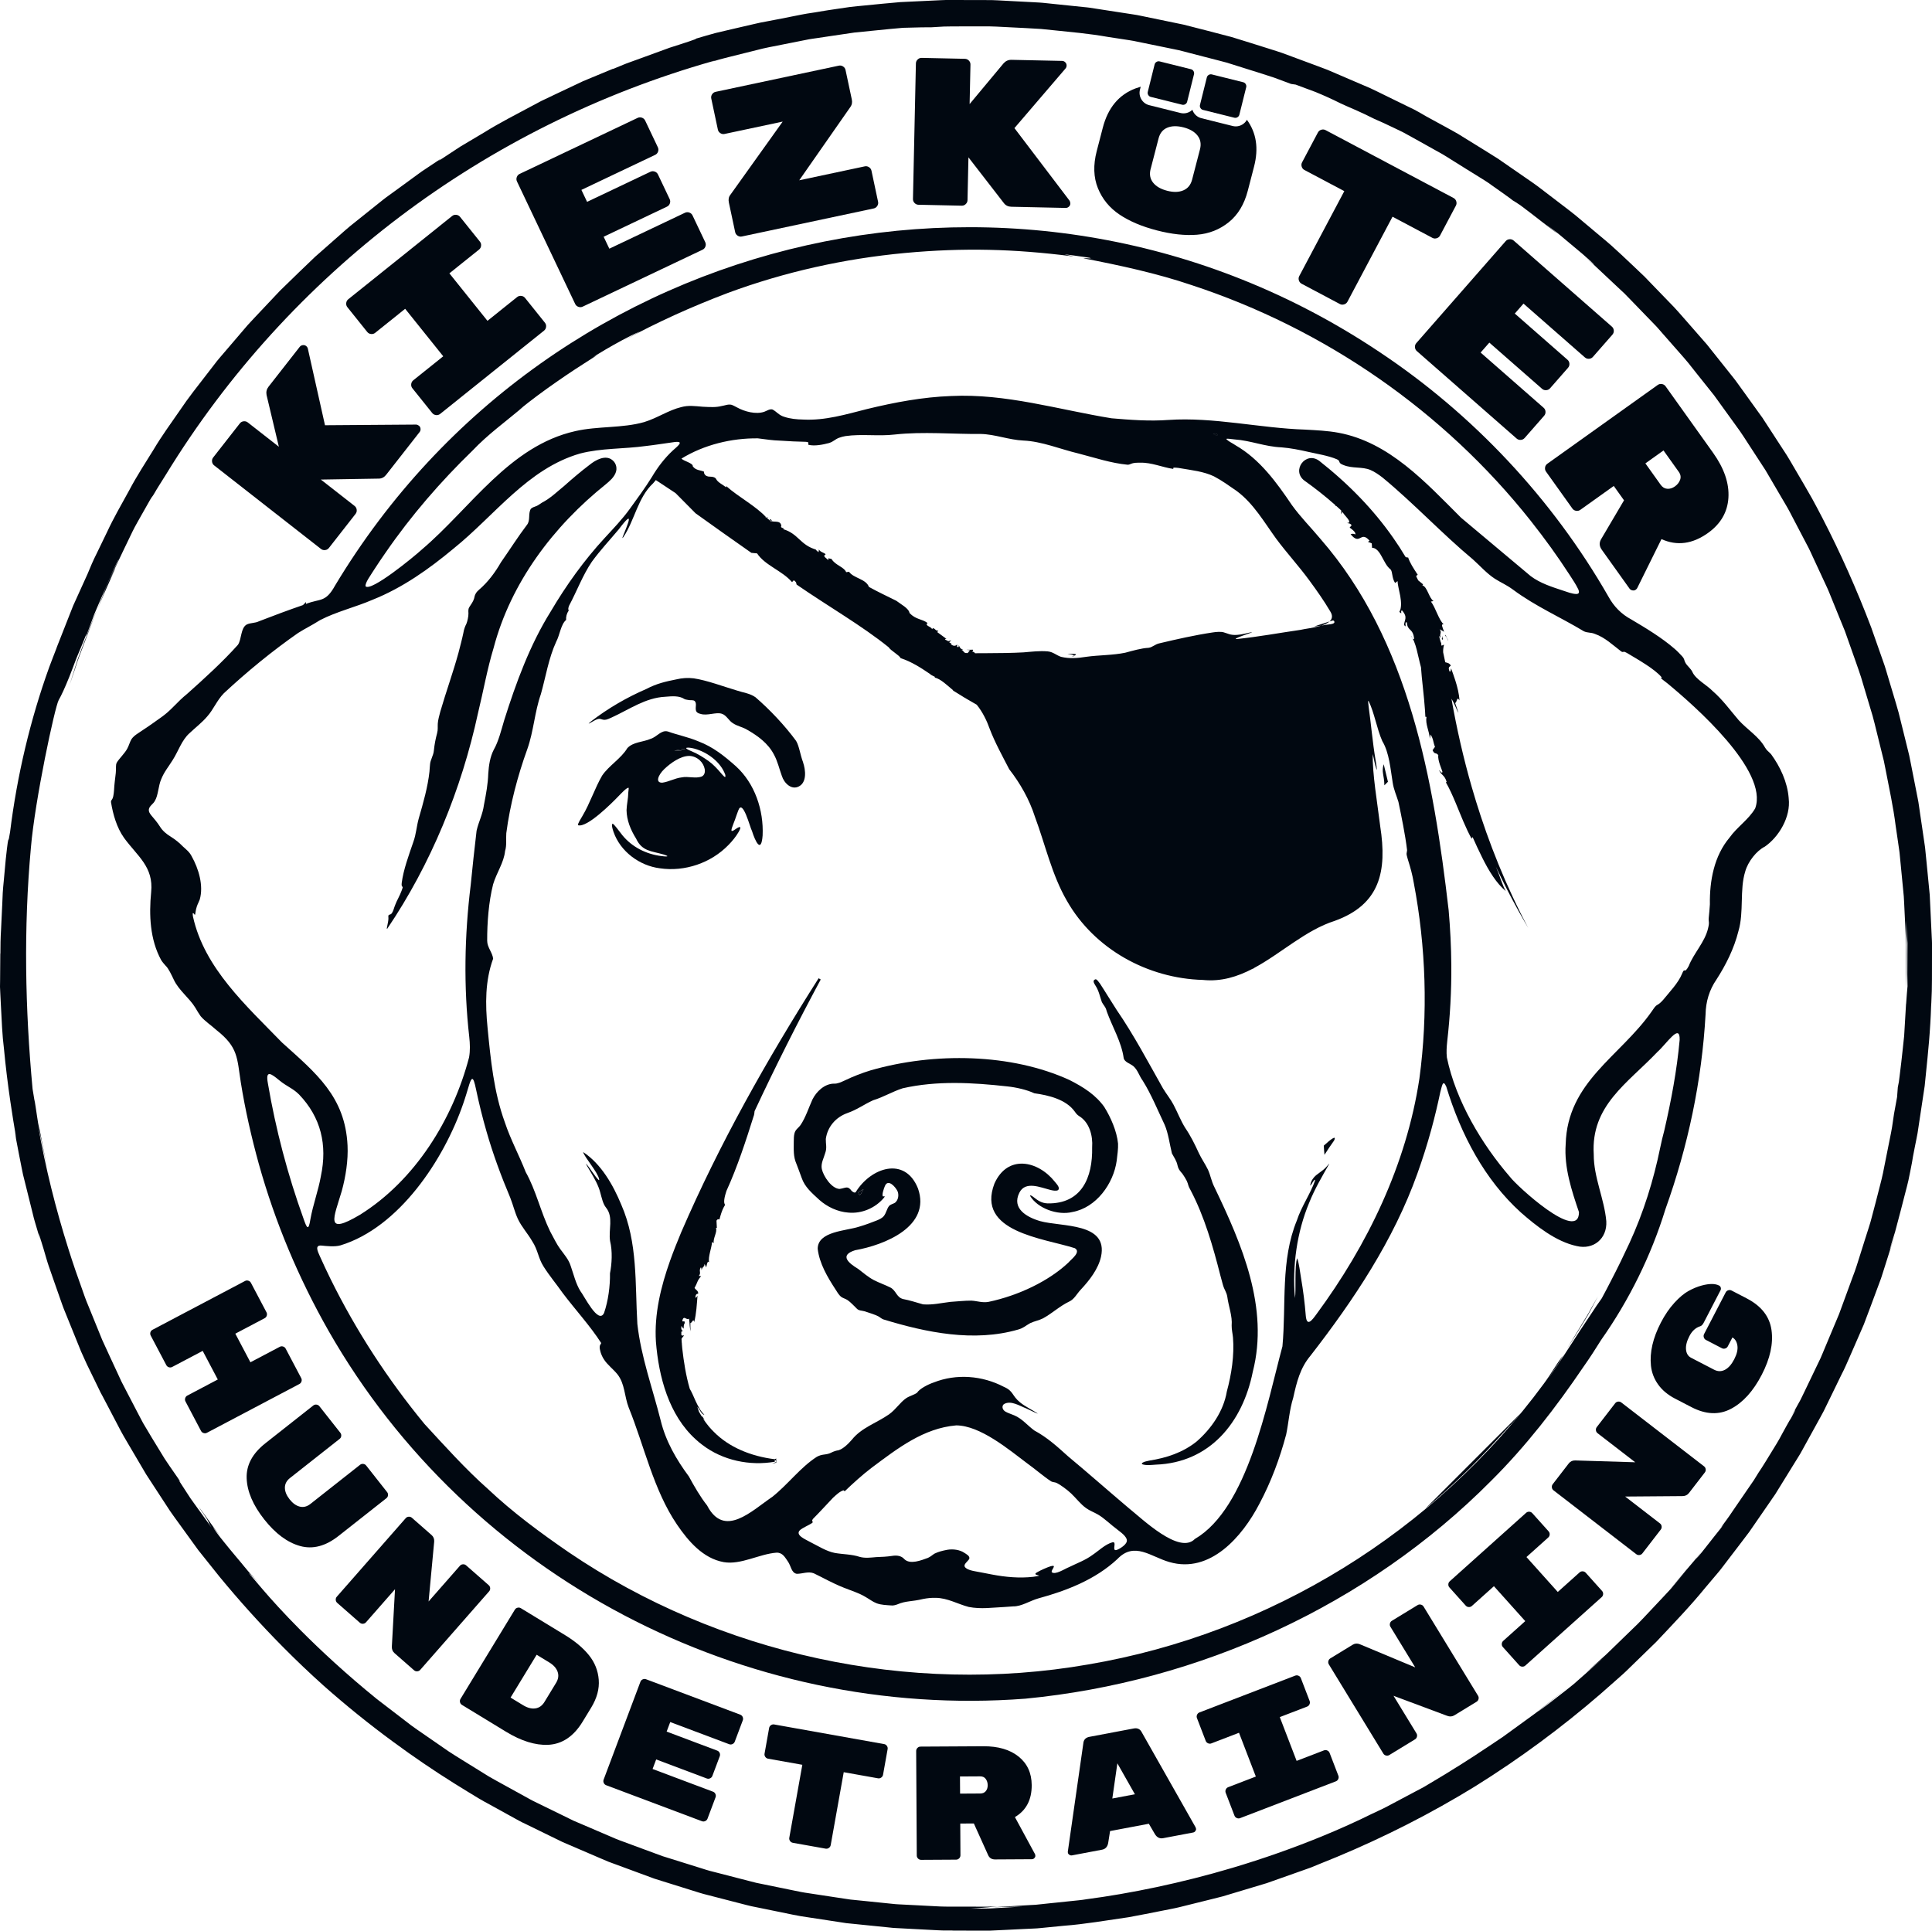 <?xml version="1.0" encoding="UTF-8"?>
<svg id="Ebene_1" data-name="Ebene 1" xmlns="http://www.w3.org/2000/svg" version="1.1" viewBox="0 0 1527.8 1526.92">
  <defs>
    <style>
      .cls-1 {
        fill: #010811;
        stroke-width: 0px;
      }
    </style>
  </defs>
  <path class="cls-1" d="M991.93,765.3c-.11.07-.22.12-.33.19.11-.06.22-.12.32-.18,0,0,0,0,0,0Z"/>
  <path class="cls-1" d="M962.63,344.33c.24-.17.3-.42.19-.63l-.19.63Z"/>
  <path class="cls-1" d="M680.02,945.1c.64-.33,1.03-1.56,1.51-2.2.29-.59,1.28-1.91,1.26-2.32-.74.16-3.32,1.84-4.01,2.4l-.06.24c.19.62.78,1.95,1.3,1.88Z"/>
  <path class="cls-1" d="M962.28,344.48s.05-.02.07-.03c-.98-.41-1.97-.79-2.97-1.14.76.33,2.05.86,2.9,1.17Z"/>
  <path class="cls-1" d="M962.02,343.3c-.69-.16-2.15-.14-2.7-.07l.02.05c.6,0,1.26-.02,1.97-.04.44.08.89.16,1.33.25-.15-.11-.35-.19-.62-.19Z"/>
  <polygon class="cls-1" points="1239.32 1066.19 1239.32 1066.2 1239.32 1066.19 1239.33 1066.19 1239.32 1066.19"/>
  <path class="cls-1" d="M1183.7,1138.71c9.11-9.81,9.79-10.96,10.54-11.45.67-.53,1.02-.71,8.34-9.56,0,0,0,0,0,0l-75.71,75.71c20.11-16.8,39.12-35.05,56.83-54.7Z"/>
  <polygon class="cls-1" points="1238.97 1066.71 1238.97 1066.71 1238.97 1066.71 1238.97 1066.71"/>
  <polygon class="cls-1" points="1238.97 1066.71 1238.97 1066.71 1238.97 1066.71 1238.97 1066.71"/>
  <path class="cls-1" d="M1239.32,1066.19c-.08.11-.14.2-.2.29-.01.02-.03.05-.06.09-.03.05-.07.1-.09.15.08-.12.15-.22.22-.32.04-.07.09-.13.13-.2,0,0,0,0,0,0,0,0,0,0,0,0Z"/>
  <polygon class="cls-1" points="1239.33 1066.19 1239.32 1066.19 1239.33 1066.19 1239.33 1066.19"/>
  <path class="cls-1" d="M1257.35,1036.42c-.37.68-.75,1.35-1.13,2.05-.39.71-.81,1.41-1.24,2.11-.62,1.01-1.26,2.02-1.88,3.07-2.15,3.55-4.42,7.29-6.73,11.1-.86,1.43-1.73,2.88-2.6,4.32-.29.48-.57.95-.86,1.43-.14.24-.29.47-.43.71-1.01,1.69-2.03,3.37-3.16,4.97,0,0,0,0,0,0,2.08-2.75,3.8-5.78,5.76-8.81,1.9-3.06,3.86-6.22,5.91-9.53,1.02-1.66,2.05-3.36,3.12-5.1,1.07-1.74,2.17-3.52,3.14-5.44,2.01-3.8,4.14-7.8,6.4-12.07-1.38,2.36-2.98,5.17-4.72,8.31-.51.93-1.04,1.9-1.58,2.88Z"/>
  <polygon class="cls-1" points="1263.66 1025.24 1263.66 1025.24 1263.65 1025.24 1263.66 1025.24 1263.66 1025.24"/>
  <path class="cls-1" d="M910.04,76.64l24.77,6.17c.86.22,1.69.09,2.48-.38.78-.47,1.29-1.14,1.5-2.01l5.41-21.7c.22-.86.09-1.69-.38-2.48-.47-.79-1.14-1.29-2.01-1.5l-24.77-6.17c-.87-.22-1.69-.09-2.48.38-.79.47-1.29,1.14-1.5,2.01l-5.41,21.7c-.22.87-.09,1.69.38,2.48.47.79,1.14,1.29,2.01,1.5Z"/>
  <path class="cls-1" d="M951.32,86.93l24.77,6.17c.86.22,1.69.09,2.48-.38.78-.47,1.29-1.14,1.5-2.01l5.41-21.7c.22-.86.09-1.69-.38-2.48-.47-.79-1.14-1.29-2.01-1.5l-24.77-6.17c-.87-.22-1.69-.09-2.48.38-.79.47-1.29,1.14-1.5,2.01l-5.41,21.7c-.22.87-.09,1.69.38,2.48.47.79,1.14,1.29,2.01,1.5Z"/>
  <path class="cls-1" d="M73.85,489.1c-.84,2.16-1.7,4.34-2.57,6.55-1.71,4.44-3.48,9.03-5.33,13.82-.91,2.4-1.85,4.86-2.8,7.38-.96,2.52-1.96,5.1-2.76,7.82-1.7,5.42-3.5,11.13-5.41,17.21,1.19-3.41,2.56-7.45,4.04-11.95.74-2.25,1.51-4.61,2.31-7.06.8-2.45,1.84-4.92,2.78-7.5,1.93-5.14,3.97-10.54,6.04-16.04,1.03-2.75,2.07-5.53,3.11-8.31,1.02-2.78,2.06-5.57,3.29-8.25-.47,1.03-.95,2.07-1.42,3.11-.45,1.05-.85,2.13-1.28,3.2Z"/>
  <path class="cls-1" d="M76.75,482.37c.03-.08.1-.24.14-.34-.13.3-.22.51-.33.76.08-.17.13-.3.19-.42Z"/>
  <path class="cls-1" d="M1202.23,721.7c-8.32-16.64-15.73-33.67-22.32-51-3.19-8.38-6.18-16.82-8.99-25.31.04.02.08.02.12.02-.08-.08-.14-.2-.2-.28-2.48-7.53-4.82-15.1-7.01-22.72-6.6-22.92-11.9-46.22-16.02-69.76,2.5,3.86,4.11,9.07,5.51,11.09l-2.64-7.85c1.48.2,1.24-5.94,3.44-1.97-.24-5.07-1.63-10.64-3.32-15.91-1.06-3.32-2.22-6.51-3.3-9.44-.24,1.2-.22,2.69-1.12,2.64-1.69-3.86.12-3.78.92-4.82-1.2-2.1-2.77-2.14-4.41-2.64-.53-2.62-1.08-5.19-1.65-7.77-.08-1.63-.02-3.26.69-6.12l-1.95.81c-.08-.28-.14-.55-.22-.83.06-1.02-.2-1.75-.57-2.36-.41-1.53-.83-3.05-1.24-4.56.47.41,1.04,1.14,1.55,1.79-1.71-3.32,1-3.84-.92-7.02l3.42,1.97c-.94-2.75-2.99-6.57-.35-5.84-4.15-4.03-6.16-12.78-10.09-18.06l2.08-.41c-1.75-1.06-2.97-3.82-4.25-6.51-1.28-2.67-2.52-5.33-4.58-5.88l.55-.81-3.85-3.15c-.53-1.08-1.08-2.16-1.63-3.26.37-.75,1.16-1.1,1.36-1.18-.04,0-.08,0-.12.02-3.58-5.41-6.27-9.64-7.59-13.71-.61.12-1.3-.02-2.01-.35-3.07-5.17-6.33-10.23-9.81-15.18-15.48-22.15-34.87-42.25-58.45-60.85-10.72-7.97-22.28,7.65-11.76,15.62,8.44,5.98,16.56,12.41,24.33,19.26.1.28.18.55.24.79l.45-.16c1.36,1.2,2.71,2.42,4.03,3.64.24,1.06.24,2.07-.2,3.13l1.46-1.93h.02c-.1,1.87,8.91,8.73,3.28,8.81,1.06.28,2.56.04,3.74,1.75l-1.57,1.87c2.46,1.71,5,3.85,4.5,5.41-1.48-.83-2.6-.51-3.74-.2,7.69,9.52,7.71-3.26,14.99,5.15l-1.3.89,3.03,1.2.26,3.54c2.16-.02,3.89,1.36,5.43,3.36.79,1.06,1.53,2.3,2.24,3.6,2.1,3.72,3.95,7.95,6.92,10.07,1.79,2.03.89,6.61,3.62,10.78l1.95-1.48c-.02,2.34,1.22,7.1,2.14,11.86.83,4.82,1.02,9.76-.75,12.47,3.07,2.66.35-.55,2.08-1.22,5.01,5.7,1.75,7.59,1.69,11.55,2.58,3.74-.26-3.48,2.22-1.89.45,7.02,4.8,4.15,5.72,12.82-1.06,1.18-1.55-1.83-2.66-2.38,4.21,4.88,5.63,16.19,8.08,24.96.57,9.22,2.4,22.34,3.19,34.16.12,1.71.22,3.36.27,5l.9.04c-1.06,5.68,2.14,10.9,2.64,17.23l.55-3.28c2.42,3.66,1.99,6.1,3.52,9.72l-1.91,2.69c1.83,3.89,2.52,1.3,4.54,3.91-.67,4.13,2.95,11.55,3.32,13.32-.79,1.53-1.97-1.08-2.81-1.49,2.16,4.52,4.31,3.56,6.1,9.38l-.63.3c2.85,4.91,5.34,10.51,7.78,16.34,3.99,9.54,7.81,19.71,12.75,28.54-.28-1.08.31-1,.63-1.57,2.38,5.31,4.9,10.92,7.65,16.36,5.19,10.4,11.19,20.24,18.57,26.34-2.81-4.82-4.88-12.49-7.81-19.27,5.66,12.08,11.74,23.94,18.21,35.56,0,0,5.45,9.7,7.28,12.82-1.71-3.26-6.23-12.14-6.23-12.14Z"/>
  <path class="cls-1" d="M873.46,875.76c-6.9-9.76-16.38-15.85-27.71-21.59-45.93-21.05-106.83-22.16-157.25-7.65-6.98,2.14-13.76,4.76-20.49,8-2.85,1.29-5.72,2.7-8.53,2.51-7.59.08-13.91,6.4-16.9,12.33l-.12.21c-2.82,6.2-5.41,14.29-9.32,20.07-1.64,2.42-4.14,3.6-4.87,6.67-.54,2-.55,4.41-.57,6.54.02,6.4-.5,11.79,2.16,17.77,1.37,3.66,2.76,7.17,4.05,10.87,2.53,7.4,8.03,11.94,14.02,17.49,6.31,5.6,14.54,9.42,22.9,10.04,10.42,1.01,21.45-3.51,28.31-11.91,1.18-1.54-.1-.78-.9-.9-1.12-1.07.72-6.29,1.47-8.08,2.51-6.43,8.86.98,10.23,4.41.96,2.92.37,6.66-2.22,8.72-1.51.93-3.51,1.19-4.72,2.61-1.69,2.13-2.2,5.44-3.97,7.72-1.41,1.83-3.62,2.79-5.73,3.66-3.94,1.54-8.78,3.43-14,4.93-10.3,3.38-32.68,3.57-32.68,17.51,1.37,11.67,7.82,22.47,13.94,31.88,1.35,2.05,2.65,4.45,4.43,5.95,1.58,1.24,3.63,1.57,5.28,2.74,2.3,1.5,5.83,5.35,7.23,6.67,1.64,1.76,3.87,1.49,6.04,2.12,3.39,1.08,8.92,2.82,11.04,4.03,1.43.77,2.41,1.85,3.99,2.42,34.14,10.45,71.64,18.11,106.51,8.03,4.4-1.24,5.37-2.72,9.62-5.1,3.2-1.5,7.3-2.3,10.1-3.77,7.02-3.81,13.39-9.83,20.81-13.33,3.96-1.84,5.96-6.16,9-9.34,6.96-7.45,13.85-16.32,16.06-26.1,5.85-27.16-31.13-23.43-48.1-28.12-10.79-3.13-22.68-10.06-16.48-22.47,4.74-9.55,16.69-4.17,24.63-2.17,1.89.42,4.33,1.01,5.96.13,1.98-1.89-1.24-4.92-2.51-6.6-13.5-16.95-37.45-21.72-47.79,1.38-14.65,38.38,38.83,43.2,63.59,51.14,5.16,3.09-2.94,8.75-5.13,11.41-15.46,14.56-39.37,26.03-63.09,31.03-4.95.9-8.78-.69-13.59-.97-5.3-.03-11.28.64-16.58.98-7.5.88-14.08,2.56-21.66,1.96-5.5-1.54-10.52-3.24-15.93-4.23-5.36-1.55-5.37-7.02-10.24-9.26-3.82-1.9-8.33-3.46-12.74-5.7-4.74-2.52-8.4-5.82-12.41-8.85-7.27-4.4-15.28-10.73-2.41-14.76,23.3-4.13,60.28-18.82,49.74-48.85-10.29-25.85-37.44-16.48-49.26,2.93-.93.87-2.38-.35-3.11-.9-3.38-4.58-4.57-2.35-9.66-1.66-6.27-.27-12.74-10-14.01-15.72-.96-4.45,1.59-8.7,2.73-12.87,1.44-3.95.32-7.1.42-10.95,1.25-9.48,7.81-17.16,16.94-20.43,8.08-2.82,12.96-6.77,20.51-10.18,8.27-2.52,14.9-6.73,23.3-9.45,27.09-6.17,55.34-4.55,82.8-1.49,7.01.72,15.47,2.68,21.35,5.43,11.14,1.51,25.15,4.86,31.96,14.48,1.07,1.48,1.86,2.6,3.5,3.59,8.12,4.95,10.91,15.5,10.24,24.72.49,23.82-8.24,44.73-35.15,44.3-4.82-.16-7.78-2.3-11.08-4.89-.74-.58-2.78-2.12-2.86-1.09,6,10.02,21.86,15.67,33.45,12.8,18.85-3.38,32.54-22.35,35.07-40.62.5-4.55,1.26-9.23,1.06-13.5-.94-9.8-5.89-20.95-10.7-28.64ZM678.78,942.98c.69-.55,3.27-2.23,4.01-2.4.01.41-.98,1.73-1.26,2.32-.48.64-.87,1.87-1.51,2.2-.53.07-1.11-1.26-1.3-1.88l.06-.24Z"/>
  <path class="cls-1" d="M306.1,734.63l.06-.02c34.62-51.14,58.78-110.26,71.87-170.77,4.15-16.93,7.22-34.67,12.31-51.4,13.64-51.74,47.21-96.23,88.81-129.52,2.99-2.51,6.08-5.14,7.6-8.79,1.59-3.66.5-7.82-2.4-10.17-5.42-4.59-13.32-.25-18.15,3.68-6.91,5.21-13.67,10.98-19.95,16.58-5.74,4.64-11.01,9.93-17.62,13.28-1.38.85-2.8,1.98-4.13,2.6-1.91.82-3.48,1.07-4.73,2.32-2.35,3.87-.09,9.21-3.18,12.84-6.7,8.79-13.57,19.61-20.45,29.45-4.55,7.95-10.34,15.74-17.27,21.64-2.36,1.96-3.47,4.03-3.96,6.95-.63,2.34-2.41,4.69-3.65,6.63-1.05,1.53-.94,2.89-.82,5.21.07,2.37-.88,6.44-1.6,8.15-1.02,1.97-1.98,4.37-2.44,7.37-.99,4.81-2.58,10.65-3.87,15.72-4.21,15.38-9.84,30.85-14.36,46.44-.74,2.93-1.81,6.53-1.98,9.37-.19,2.75.25,4.77-.53,7.61-1.24,4.69-2.05,8.71-2.58,13.9-.29,3.66-2.81,7.41-3,10.7-.2,1.65-.3,3.79-.47,5.85-1.36,12.31-4.79,24.28-8.41,36.81-1.83,6.51-2.07,12.43-4.28,18.63-3.77,11.02-7.89,22.07-9.26,32.61-.46,4.3,1.42,1.93.54,4.38-.15.46-.38,1.1-.67,1.88-1.28,3.61-3.86,7.92-4.9,10.84-1.17,2.66-1.37,4.91-2.95,7.05-.59.83-1.4.71-2.1,1.13-.36.27-.5.48-.5.91.03.59.24,2.45-.23,4.71-.27,1.45-.62,2.95-.84,4.25-.15.82-.14,1.24.09,1.17Z"/>
  <path class="cls-1" d="M960.11,379.65c-1.5-.61-2.91-1.14-3.8-1.24,1.22.33,2.5.75,3.8,1.24Z"/>
  <path class="cls-1" d="M955.13,924.86c-2.02-4.15-5.06-8.55-7.13-12.95-3.08-6.79-6.48-13.63-10.7-19.81-3.58-5.69-6.09-12.34-9.28-18.36-2.34-4.48-5.35-8.04-8.34-12.94-11.75-20.84-23.21-42.54-36.68-62.12-4.45-6.81-8.64-13.89-13.09-20.69-1.44-1.87-2.19-3.15-3.43-3.53-2.89.72-1.36,3.14-.27,4.92,2.76,4.1,3.67,9.13,5.09,13.06l.09.2c1.04,2.07,2.79,3.63,3.43,5.97.24.72.22.68.33,1.03.04.13.11.39.15.52,4.31,11.95,11.54,23.87,13.3,36.67.74,3.32,5.13,4.24,7.72,6.44,3.52,3.14,4.45,7.5,7.34,11.42,6.8,10.85,11.98,23.71,17.25,34.71,3,6.81,4.01,15.5,5.84,22.83,1.53,2.91,3.68,5.73,4.43,9.51.63,2.91,1.69,4.04,3.89,6.61,1.12,1.5,2.67,4.11,3.41,5.6,1.49,3.15.63,3.3,3.13,7.56,10.84,20.63,17.62,44.32,23.47,67.35.67,2.39,1.38,5.28,2,7.37,1.19,4.09,2.83,5.57,3.46,9.4.96,7.49,4.13,15.3,3.44,22.7-.05,3.14.73,6.24,1.05,9.51,1.13,13.95-1.14,28.93-4.87,42.66-2.59,15.56-12.35,29.57-24.11,39.74-10.86,8.57-23.39,12.74-37.19,14.92-1.69.46-3.86.69-5.23,1.6-.78.49-.9.94-.33,1.29,2.92,1.08,7.33.55,10.62.31,42.93-1.53,68.8-33.58,76.77-73.46,12.97-50.59-8.61-100.83-30.25-145.8-2.63-5.13-3.11-9.57-5.29-14.22Z"/>
  <path class="cls-1" d="M1140.74,503.01c-.14,1.1-.12,2.34-.71,2.32.87.94,1.4,1.06.71-2.32Z"/>
  <path class="cls-1" d="M1140.04,505.33c-.16-.18-.33-.37-.53-.61.12.22.18.39.33.63.08.04.12-.02.2-.02Z"/>
  <path class="cls-1" d="M1145.35,506.86l-2.36-4.86-.12.85c1.38.96,1.42,2.89,2.48,4.01Z"/>
  <path class="cls-1" d="M1046.83,906.07c.14,2.44.29,4.84.55,7.26,2.4-3.85,4.98-7.57,7.59-11.27,2.4-5.07-3.3-.41-8.14,4.01Z"/>
  <path class="cls-1" d="M595.91,882.94c.47-1.1.67-2.56.79-4.13,16.42-35.17,33.91-69.86,52.32-104.14l-1.67-.98c-40.89,64.39-78.3,130.62-108.67,200.91-3.05,7.32-6.08,14.85-8.83,22.58-7.24,20.4-12.53,42.03-11.17,63.78,2.2,27.89,10.19,58.24,31.63,77.55,1.61,1.49,3.32,2.89,5.11,4.23,16.23,12.43,37.67,16.72,57.27,13.32,0,0-.02-.89-.02-1.44,3.48,1.48-.75,2.42-2.24,2.67,6.23.02,2.46-2.58,3.54-3.8-.47.2-.94.39-1.42.57-18.78-2.34-36.19-9.48-48.19-21.77-1.34-1.3-2.58-2.66-3.78-4.07-1.71-2.05-3.28-4.19-4.74-6.43.49.45,1,.87,1.5,1.28-.83-1.06-1.55-2.22-2.26-3.36l.2,1.16c-.9-1.44-1.75-2.89-2.56-4.39l-1.28-3.8c.87.81,1.79,2.44,2.69,3.86.96,1.38,1.99,2.5,2.85,2.3-2.77-2.46-4.98-6.67-6.92-10.8-1.57-3.52-2.99-7-4.6-9.64-3.05-10.44-4.76-21.46-5.96-32.08-.12-1.3-.24-2.58-.33-3.87l.31.31c-.12-.14-.24-.29-.33-.43-.08-1.16-.16-2.3-.22-3.46.57-1.06,1.51-1.97,2.03-2.67-.43-.16-1.61.45-2.14-.35-.02-.81-.04-1.59-.06-2.4.45-.96.98-.33,1.34-.63-.41-.16-1-.79-1.34-1.81,0-.73,0-1.46.02-2.18.71.12,1.02,1.73,1.81,1.93.12-1.75,0-3.21.94-4.37-.3-3.15-1.3.06-2.01-1.95,1.32-4.66,3.15-.06,5.27-1.53.41,1.83.49,3.86.65,5.68.2,1.81.35,3.4.63,4.35-.02-2.2-.22-4.43-.08-6.69.98.53,2.42-4.23,2.95-.63,1.75-6.37,2.1-14.42,2.64-20.91-.57.81-1.04,1.91-1.65,1.57.16-3.38,1.36-2.73,2.24-3.25-.16-2.56-1.97-2.69-2.93-4.48,2.62-4.66,1.93-5.59,5.19-9.24l-1.83-.22c2.22-2.62-.32-3.76,1.59-6.73.41-.06.53,1.3.67,2.4.2-3.01,2.14-2.22,2.3-5.17l1.3,2.73c.59-2.2.94-5.61,2.26-3.99-.87-4.41,1.93-10.92,2.38-16.03l1.4.81c-1.02-3.07,3.01-9.03,1.63-11.88l.75-.16-.29-5.59c.73-1.71,2.1-1.12,2.38-.98,0,0-.02-.02-.04-.04,1.02-3.99,2.08-7.24,3.46-9.81l.02-.02c.31-.65.67-1.24,1.04-1.81-1.69-1.49-.35-6.81,1-10.92,8.67-18.96,15.58-40.26,21.46-58.97Z"/>
  <g>
    <path class="cls-1" d="M538.96,593.64c.43-.05-2.26-.49-2.7-.47h-.35c-.53.07-2.5.4-2.65.57.65-.02,1.9-.12,2.66-.11.88-.03,2.32.03,3.03.01Z"/>
    <path class="cls-1" d="M541.07,592.38l-.31.03c-.43.08-2.61.34-2.65.44.69-.03,2.41-.09,3.2-.12.67-.09.24-.39-.24-.35Z"/>
    <path class="cls-1" d="M581.92,605.99c-9.27-8.19-17.96-15.26-29.75-19.71-7.85-3.35-16.22-4.94-24.01-7.75-5.3-1.47-8.74,4.35-13.62,5.79-5.95,2.64-13.95,2.38-18.49,7.42-4.82,8.11-14.61,13.81-19.9,21.67-5.74,9.86-9.7,22.15-15.54,31.87-1.17,1.98-4.02,6.49-3.51,7.31l.03.07c7.02,2.21,26.72-17.47,32.26-23.28,1.72-1.67,6.08-6.59,7.68-6.33.27.06-.16,2.86-.23,3.8-.06,4.77-1.21,9.06-1.38,13.85.1,8.06,3.26,15.68,7.54,22.51,4.67,10.16,12.23,9.81,21.73,12.58,6.24,1.97,1.32,1.69-1.71,1.25-11.88-1.43-23.25-7.09-30.94-16.57-2.21-2.68-6.76-9.3-7.65-8.91-.33,0-.44.3-.48.64-.14.97.3,3.13,1.23,5.78,5.4,15.49,20.52,26.72,36.65,28.74,19.66,2.89,40.39-4.16,54.26-18.48,2.98-3.01,5.93-6.67,7.99-10.23,1.23-2.15,1.68-3.58,1.17-3.87-1.9-.31-4.51,2.92-6.46,3.07-1.15-.09.54-3.99,2.44-9,.87-2.31,1.63-4.97,2.55-7.14,3.53-9.98,9.32,13.47,10.88,16.17,2.55,8.06,7.29,18.26,8.41,3.47.91-19.95-6.16-41.13-21.17-54.73ZM540.76,592.41l.31-.03c.48-.04.91.26.24.35-.78.04-2.51.1-3.2.12.04-.1,2.22-.36,2.65-.44ZM535.91,593.18h.35c.44-.03,3.13.41,2.7.46-.71.02-2.15-.05-3.03-.01-.76,0-2.01.1-2.66.11.15-.17,2.11-.5,2.65-.56ZM536.2,676.32h0c.1,0,.18-.02.26-.02-.08,0-.16.02-.26.02ZM555.05,614.07c-5.05,1.96-10.79-.36-16.11.77-5.12.58-10.04,3.46-15.07,4.15-6.04.29-3.33-6.14,1.38-10.69,5.12-4.89,12.86-10.42,19.73-10.45h.36c2.84.11,5.81,1.41,8,3.42,4.04,3.63,5.87,10.6,1.71,12.81ZM570.06,611.36c-2.84-3.33-5.93-6.71-9.58-9.36-4.63-3.29-8.64-5.74-13.23-7.69-8.98-3.57-2.75-3.44,1.42-2.34l.42.1c10.51,2.86,20.95,10.71,24.46,20.72.75,3.91-2.14.04-3.48-1.43Z"/>
    <path class="cls-1" d="M536.2,676.32c.1,0,.18-.02.26-.02-.08,0-.16.02-.26.02h0Z"/>
    <path class="cls-1" d="M635.1,602.98c-2.4-6.28-3.01-12.71-5.56-17.03-9.08-12.36-20.72-24.65-32.13-34.52-4.55-3.17-9.27-3.49-14.71-5.32-10.8-3.18-23.35-7.99-34.11-9.63-4.71-.57-9.24-.25-13.7.82-8.51,1.7-15.59,3.3-23.66,7.54-15.61,6.75-30.29,15.28-43.78,25.64-3.45,2.81-1.57,1.8.59.52l.22-.13c1.35-.78,3.12-1.82,4.58-2.2,2.94-.81,3.58,1.82,8.22-.07.78-.31,1.67-.7,2.61-1.14,13.92-6.32,26.71-15.65,42.39-16.41,5.35-.44,11.05-1.01,15.32,1.88,1.07.48,2.06.42,3.16.7,1.53.39,3.49-.27,4.83.8,1.81,1.92.36,4.78.96,7.34.3,1.65,1.9,2.47,3.53,2.8,5.34,1.78,12.16-1.55,16.83-.12,3.81,1.11,5.59,5.59,8.97,7.57,3.37,2.31,7.91,3.02,11.43,5.28,8.04,4.59,16.26,10.49,20.91,19.41,2.93,5.31,4.23,11.36,6.3,17.01,1.82,5.71,7.63,11.35,13.47,8.22,6.35-3.24,5.36-12.91,3.3-18.97Z"/>
  </g>
  <path class="cls-1" d="M848.14,517.11c-1-.04-2.3-.02-3.95.04,1.14.22,2.38.39,3.34.59,1.08.24,1.81.51,1.63.96,2.11-.87,2.83-1.51-1.02-1.59Z"/>
  <path class="cls-1" d="M849.06,519.02c.16-.12.06-.2.1-.31-.51.2-1.06.41-1.71.67.55-.12,1-.18,1.61-.35Z"/>
  <path class="cls-1" d="M1097.57,618.28l-3.34-13.85c-1.97,6,.43,8.71.51,16.66l2.83-2.81Z"/>
  <path class="cls-1" d="M752.34,508.55c.17,0,.34.03.54.11-.21-.16-.38-.17-.54-.11Z"/>
  <path class="cls-1" d="M608.56,410.6s.07.03.13.05c-.04-.13-.09-.24-.12-.39v.34Z"/>
  <path class="cls-1" d="M608.68,410.65c.28.88.85,1.35,1.6,1.59.31-.43-.5-1.04-.76-1.56-.04.24-.62.05-.85-.03Z"/>
  <path class="cls-1" d="M609.53,410.68c.01-.06,0-.14-.08-.27,0,.09.03.18.08.27Z"/>
  <path class="cls-1" d="M526.52,351.33h.39c-.14-.04-.27-.02-.39,0Z"/>
  <path class="cls-1" d="M739.06,535.82c-.16-.03-.32-.1-.47-.13.19.14.34.16.47.13Z"/>
  <path class="cls-1" d="M556.88,373.12c.08.03.16.08.24.12-.09-.09-.17-.13-.24-.12Z"/>
  <path class="cls-1" d="M169.34,368.07l84.47,66.07c.96.75,2.06,1.05,3.3.9,1.24-.15,2.24-.71,2.99-1.67l21.07-26.94c.75-.96,1.05-2.06.9-3.3-.15-1.24-.71-2.24-1.67-2.99l-26.67-20.86,45.91-.76c2.28-.04,4.2-1.06,5.77-3.07l26.39-33.73c.61-.78.86-1.68.74-2.69-.12-1.01-.53-1.79-1.23-2.33-.7-.54-1.44-.85-2.24-.91l-72.07.53-13.55-60.54c-.18-.84-.64-1.56-1.38-2.14-.74-.58-1.62-.81-2.63-.68-1.01.13-1.82.58-2.44,1.36l-24.65,31.51c-1.5,1.92-2.02,4.11-1.56,6.58l9.73,40.91-24.58-19.23c-.96-.75-2.06-1.05-3.3-.9-1.24.15-2.24.71-2.99,1.67l-21.07,26.94c-.75.96-1.05,2.06-.9,3.3.15,1.25.71,2.24,1.67,2.99Z"/>
  <path class="cls-1" d="M290.4,262.53c.76.95,1.76,1.5,3.01,1.63,1.25.14,2.34-.17,3.29-.94l23.7-19,30.11,37.56-23.7,19c-.95.76-1.49,1.77-1.63,3.01-.14,1.25.18,2.34.94,3.29l15.68,19.56c.76.95,1.76,1.49,3.01,1.63,1.25.14,2.34-.17,3.29-.94l82.11-65.83c.95-.76,1.49-1.76,1.63-3.01.14-1.24-.17-2.34-.94-3.29l-15.68-19.56c-.76-.95-1.76-1.49-3.01-1.63-1.25-.14-2.34.18-3.29.94l-23.44,18.79-30.11-37.56,23.44-18.79c.95-.76,1.49-1.76,1.63-3.01.14-1.24-.17-2.34-.94-3.29l-15.68-19.56c-.76-.95-1.76-1.49-3.01-1.63-1.25-.14-2.34.18-3.29.94l-82.11,65.83c-.95.76-1.49,1.77-1.63,3.01-.14,1.25.18,2.34.94,3.29l15.68,19.56Z"/>
  <path class="cls-1" d="M454.83,240.38c.52,1.1,1.37,1.86,2.55,2.28,1.18.42,2.32.37,3.42-.15l94.76-45.01c1.1-.52,1.86-1.37,2.28-2.55.42-1.18.37-2.32-.15-3.42l-10.04-21.14c-.52-1.1-1.37-1.86-2.55-2.28-1.18-.42-2.32-.37-3.42.15l-59.83,28.42-4.49-9.45,50.08-23.79c1.1-.52,1.86-1.37,2.28-2.55.42-1.18.37-2.32-.15-3.42l-9.26-19.49c-.52-1.1-1.37-1.86-2.55-2.28-1.18-.42-2.32-.37-3.42.15l-50.08,23.79-4.49-9.45,58.33-27.71c1.1-.52,1.86-1.37,2.28-2.55.42-1.18.37-2.32-.15-3.42l-10.04-21.14c-.52-1.1-1.37-1.86-2.55-2.28-1.18-.42-2.32-.37-3.42.15l-93.27,44.3c-1.1.52-1.86,1.37-2.28,2.55-.42,1.18-.37,2.32.15,3.42l46.01,96.86Z"/>
  <path class="cls-1" d="M567.67,102.49c.25,1.19.9,2.13,1.96,2.81,1.05.68,2.17.9,3.36.64l45.95-9.77-41.33,57.83c-1.35,1.64-1.76,3.71-1.23,6.2l4.97,23.38c.25,1.19.9,2.13,1.96,2.81,1.05.68,2.17.9,3.36.64l104.24-22.16c1.19-.25,2.13-.9,2.81-1.96.68-1.05.9-2.17.64-3.36l-5.21-24.52c-.25-1.19-.91-2.13-1.96-2.81-1.05-.68-2.17-.9-3.36-.64l-51.8,11.01,40.58-58.18c1.13-1.6,1.45-3.53.97-5.81l-4.94-23.22c-.25-1.19-.91-2.13-1.95-2.81-1.05-.68-2.17-.9-3.36-.64l-97.42,20.71c-1.19.25-2.13.91-2.81,1.95-.68,1.05-.9,2.17-.64,3.36l5.21,24.52Z"/>
  <path class="cls-1" d="M726.33,161.93l34.19.74c1.22.03,2.28-.39,3.18-1.26.9-.87,1.37-1.91,1.4-3.12l.73-33.86,28.11,36.31c1.4,1.8,3.37,2.73,5.92,2.78l42.82.93c1,.02,1.86-.32,2.6-1.02.73-.7,1.11-1.5,1.13-2.38.02-.88-.19-1.66-.61-2.34l-43.59-57.4,40.37-47.11c.57-.65.86-1.45.88-2.39.02-.94-.32-1.78-1.02-2.51-.71-.73-1.55-1.11-2.55-1.13l-40-.86c-2.44-.05-4.5.84-6.2,2.69l-26.93,32.29.67-31.2c.03-1.22-.39-2.28-1.26-3.18-.87-.9-1.91-1.37-3.12-1.4l-34.19-.74c-1.22-.03-2.28.39-3.18,1.26-.91.87-1.37,1.91-1.4,3.12l-2.32,107.21c-.03,1.22.39,2.28,1.26,3.18.86.91,1.91,1.37,3.12,1.4Z"/>
  <path class="cls-1" d="M1029.3,224.41l30.21,16.02c1.07.57,2.21.67,3.41.3,1.2-.37,2.08-1.09,2.65-2.16l35.62-67.17,31.53,16.72c1.07.57,2.21.67,3.41.3,1.2-.37,2.08-1.09,2.65-2.16l12.52-23.61c.57-1.07.67-2.21.3-3.41-.37-1.2-1.09-2.08-2.16-2.65l-101.19-53.67c-1.08-.57-2.21-.67-3.41-.3-1.2.37-2.08,1.09-2.65,2.16l-12.52,23.61c-.57,1.08-.67,2.21-.3,3.41.37,1.2,1.09,2.08,2.16,2.65l31.53,16.72-35.62,67.17c-.57,1.08-.67,2.21-.3,3.41.37,1.2,1.09,2.08,2.16,2.65Z"/>
  <path class="cls-1" d="M1118.93,274.6c.08,1.25.58,2.27,1.5,3.08l78.9,69.15c.92.8,2,1.16,3.25,1.08,1.25-.08,2.27-.58,3.08-1.5l15.43-17.6c.8-.92,1.16-2,1.08-3.25-.08-1.25-.58-2.28-1.5-3.08l-49.81-43.65,6.89-7.86,41.7,36.54c.92.8,2,1.16,3.25,1.08,1.25-.08,2.27-.58,3.08-1.5l14.22-16.23c.8-.91,1.16-2,1.08-3.25-.08-1.25-.58-2.28-1.5-3.08l-41.7-36.54,6.89-7.87,48.56,42.56c.92.8,2,1.16,3.25,1.08,1.25-.08,2.27-.58,3.08-1.5l15.43-17.6c.8-.91,1.16-2,1.08-3.25-.08-1.25-.58-2.28-1.5-3.08l-77.65-68.05c-.92-.8-2-1.16-3.25-1.08-1.25.08-2.28.58-3.08,1.5l-70.68,80.65c-.8.92-1.16,2-1.08,3.25Z"/>
  <path class="cls-1" d="M1221.84,369.67c-.21,1.23.04,2.35.75,3.34l20.83,29.18c.71.99,1.68,1.59,2.91,1.8,1.23.21,2.35-.04,3.34-.75l26.48-18.9,8.1,11.35-18.26,30.99c-1.48,2.69-1.26,5.38.67,8.09l21.89,30.67c.58.81,1.37,1.3,2.37,1.47,1,.17,1.82.03,2.45-.42.63-.45,1.06-.89,1.29-1.33l19.21-38.8c12.24,5.54,24.49,3.93,36.74-4.81,10.09-7.2,15.49-16.49,16.2-27.88.71-11.39-3.34-23.25-12.15-35.59l-37.52-52.56c-.71-.99-1.68-1.59-2.91-1.8-1.24-.21-2.35.04-3.34.75l-87.28,62.3c-.99.71-1.59,1.68-1.8,2.91ZM1315.47,356.26l12.06,16.89c1.48,2.07,1.84,4.15,1.1,6.25-.75,2.1-2.11,3.85-4.09,5.27-1.98,1.41-4.01,2.05-6.09,1.9-2.08-.15-3.82-1.21-5.24-3.2l-12.06-16.89,14.32-10.22Z"/>
  <path class="cls-1" d="M238.43,1092.55c.28-.92.21-1.8-.23-2.63l-12.3-23.31c-.44-.83-1.12-1.39-2.04-1.67-.92-.29-1.8-.21-2.63.23l-23.2,12.24-11.94-22.63,23.2-12.24c.83-.44,1.39-1.12,1.67-2.04.28-.92.21-1.8-.23-2.63l-12.3-23.31c-.44-.83-1.12-1.39-2.04-1.67-.92-.29-1.8-.21-2.63.23l-73.1,38.56c-.9.48-1.48,1.17-1.73,2.07-.25.9-.15,1.77.29,2.6l12.3,23.31c.44.83,1.12,1.39,2.04,1.67.92.29,1.8.21,2.63-.23l24.1-12.71,11.94,22.63-24.1,12.71c-.83.44-1.39,1.12-1.67,2.04-.29.92-.21,1.8.23,2.63l12.29,23.31c.44.83,1.12,1.39,2.04,1.67.92.29,1.8.21,2.63-.23l73.1-38.56c.83-.44,1.38-1.12,1.67-2.04Z"/>
  <path class="cls-1" d="M305.58,1184.89c.73-.57,1.14-1.34,1.25-2.29.11-.95-.13-1.8-.71-2.53l-16.55-21c-.58-.74-1.35-1.17-2.29-1.29-.95-.12-1.79.1-2.51.67l-39.28,30.97c-2.7,2.13-5.5,2.84-8.4,2.14-2.9-.7-5.59-2.62-8.07-5.77-2.48-3.15-3.73-6.21-3.73-9.2,0-2.98,1.34-5.54,4.04-7.66l39.28-30.97c.72-.57,1.14-1.33,1.24-2.28.1-.95-.13-1.79-.72-2.53l-16.55-20.99c-.58-.74-1.35-1.17-2.3-1.28-.95-.12-1.79.11-2.52.68l-37.89,29.88c-10.25,8.08-15.19,17.32-14.81,27.72.37,10.4,5,21.23,13.87,32.48,8.87,11.25,18.32,18.27,28.35,21.06,10.03,2.79,20.17.15,30.42-7.94l37.89-29.87Z"/>
  <path class="cls-1" d="M387.63,1256.06c-.06-.96-.45-1.75-1.15-2.37l-17.89-15.69c-.71-.62-1.54-.9-2.5-.83-.96.06-1.75.45-2.37,1.15l-24.8,28.27,4.43-47.34c.16-2.12-.52-3.86-2.06-5.21l-15.58-13.67c-.71-.62-1.54-.9-2.5-.83-.96.06-1.75.45-2.37,1.15l-54.5,62.12c-.62.71-.9,1.54-.83,2.5.06.96.45,1.75,1.15,2.37l17.89,15.69c.71.62,1.54.9,2.5.83.96-.06,1.75-.45,2.37-1.15l22.95-26.16-2.49,45.13c-.16,2.24.54,4.04,2.07,5.39l15.48,13.58c.7.62,1.54.9,2.5.83.96-.06,1.75-.45,2.37-1.15l54.5-62.12c.62-.71.9-1.54.83-2.5Z"/>
  <path class="cls-1" d="M465.68,1309c-4.61-5.71-10.93-11-18.94-15.88l-34.85-21.23c-.8-.49-1.67-.62-2.61-.39-.94.23-1.65.74-2.14,1.54l-42.98,70.58c-.49.8-.62,1.67-.39,2.61.23.94.74,1.65,1.54,2.14l34.85,21.23c12.02,7.32,23.1,10.77,33.24,10.35,11.1-.53,20.21-6.62,27.3-18.27l6.79-11.14c4.57-7.5,6.56-14.88,5.98-22.12-.58-7.24-3.18-13.72-7.79-19.42ZM439.74,1330.94l-9.18,15.08c-1.82,2.99-4.23,4.69-7.23,5.11-3,.42-6.21-.41-9.64-2.5l-9.94-6.05,20.63-33.87,9.94,6.05c3.42,2.08,5.64,4.56,6.64,7.42,1,2.86.6,5.78-1.22,8.77Z"/>
  <path class="cls-1" d="M585.36,1356.08l-74.48-28c-.88-.33-1.76-.29-2.64.1-.88.4-1.48,1.04-1.81,1.91l-29.08,77.36c-.33.88-.3,1.76.1,2.64.4.88,1.04,1.48,1.92,1.81l75.68,28.45c.88.33,1.75.3,2.64-.1.88-.4,1.48-1.04,1.81-1.92l6.35-16.88c.33-.88.29-1.75-.1-2.63-.4-.88-1.04-1.48-1.92-1.81l-47.78-17.96,2.84-7.54,39.99,15.04c.88.33,1.76.3,2.64-.1.88-.4,1.48-1.04,1.81-1.91l5.85-15.57c.33-.88.29-1.76-.1-2.64-.4-.88-1.04-1.48-1.92-1.81l-39.99-15.04,2.84-7.54,46.58,17.51c.88.33,1.75.3,2.64-.1.88-.4,1.48-1.04,1.81-1.92l6.35-16.88c.33-.88.29-1.76-.1-2.64-.4-.88-1.04-1.48-1.92-1.81Z"/>
  <path class="cls-1" d="M699.12,1379.36l-86.9-15.52c-.92-.16-1.78.03-2.57.58-.79.55-1.27,1.29-1.43,2.21l-3.62,20.28c-.17.93.03,1.78.58,2.57.55.79,1.29,1.27,2.21,1.43l27.08,4.83-10.3,57.68c-.17.93.03,1.78.58,2.57.55.79,1.29,1.27,2.21,1.44l25.94,4.63c.92.16,1.78-.03,2.57-.58.79-.55,1.27-1.29,1.44-2.21l10.3-57.68,27.08,4.83c.92.17,1.78-.03,2.57-.58.79-.55,1.27-1.29,1.44-2.21l3.62-20.28c.17-.92-.03-1.78-.58-2.57-.55-.79-1.29-1.27-2.21-1.43Z"/>
  <path class="cls-1" d="M802.57,1437.1c8.92-5.25,13.35-13.68,13.29-25.28-.05-9.55-3.51-17.08-10.36-22.58-6.86-5.5-16.12-8.22-27.81-8.16l-49.76.28c-.94,0-1.75.35-2.42,1.04-.68.69-1.02,1.5-1.01,2.44l.47,82.64c0,.94.35,1.75,1.04,2.43.68.68,1.5,1.01,2.44,1.01l27.63-.16c.94,0,1.74-.35,2.42-1.04.68-.69,1.02-1.5,1.01-2.44l-.14-25.07,10.75-.06,11.4,25.27c1.04,2.13,2.83,3.18,5.39,3.17l29.04-.17c.77,0,1.43-.28,1.98-.84.55-.56.82-1.13.82-1.73,0-.6-.09-1.06-.26-1.41l-15.9-29.33ZM779.55,1416.57c-1.02,1.24-2.46,1.87-4.34,1.88l-15.99.09-.08-13.56,15.99-.09c1.96-.01,3.44.68,4.43,2.09.99,1.4,1.49,3.04,1.5,4.92,0,1.88-.49,3.44-1.51,4.68Z"/>
  <path class="cls-1" d="M945.5,1445.25l-42.57-75.15c-1.28-2.62-3.42-3.65-6.44-3.08l-34.95,6.6c-3.02.57-4.64,2.31-4.87,5.22l-12.24,85.5c-.04.27,0,.65.09,1.16.1.5.47.98,1.11,1.42.65.44,1.35.59,2.1.45l23.76-4.49c2.68-.51,4.3-2.29,4.85-5.34l1.48-9.39,30.67-5.79,4.8,8.21c1.63,2.64,3.78,3.71,6.46,3.21l23.76-4.49c.75-.14,1.35-.54,1.79-1.19.44-.65.62-1.22.52-1.72-.1-.5-.21-.87-.34-1.11ZM879.61,1422.41l3.99-27.83,13.86,24.46-17.85,3.37Z"/>
  <path class="cls-1" d="M1051.42,1386.32c-.34-.88-.95-1.51-1.83-1.9-.88-.39-1.76-.42-2.63-.08l-21.61,8.31-13.31-34.63,21.61-8.31c.88-.34,1.51-.95,1.9-1.83.39-.88.42-1.76.08-2.64l-6.93-18.03c-.34-.88-.95-1.51-1.83-1.9-.88-.39-1.76-.42-2.64-.08l-75.71,29.1c-.88.34-1.51.95-1.9,1.83-.39.88-.42,1.76-.08,2.64l6.93,18.03c.34.88.94,1.51,1.83,1.9.88.39,1.76.42,2.64.08l21.85-8.4,13.31,34.63-21.85,8.4c-.88.34-1.51.95-1.9,1.83-.39.88-.42,1.76-.08,2.64l6.93,18.03c.34.88.94,1.51,1.83,1.9.88.39,1.76.42,2.64.08l75.71-29.1c.88-.34,1.51-.94,1.9-1.83.39-.88.42-1.76.08-2.64l-6.93-18.03Z"/>
  <path class="cls-1" d="M1125.75,1270.6c-.49-.8-1.2-1.31-2.14-1.54-.94-.23-1.81-.1-2.61.39l-20.31,12.4c-.8.49-1.31,1.2-1.54,2.14-.23.94-.1,1.81.39,2.61l19.6,32.1-43.87-18.33c-1.98-.79-3.84-.65-5.59.42l-17.69,10.8c-.8.49-1.31,1.2-1.54,2.14-.23.94-.1,1.81.39,2.61l43.07,70.53c.49.8,1.2,1.32,2.14,1.54.94.23,1.81.1,2.61-.39l20.31-12.4c.8-.49,1.31-1.2,1.54-2.14.23-.94.1-1.81-.39-2.61l-18.14-29.7,42.34,15.81c2.1.82,4.02.69,5.77-.37l17.58-10.74c.8-.49,1.31-1.2,1.54-2.14.23-.94.1-1.81-.39-2.61l-43.07-70.53Z"/>
  <path class="cls-1" d="M1253.98,1243.86c-.63-.7-1.42-1.07-2.38-1.13-.96-.05-1.8.24-2.49.86l-17.24,15.46-24.77-27.62,17.24-15.46c.7-.63,1.07-1.42,1.13-2.38.05-.96-.23-1.79-.86-2.49l-12.9-14.38c-.63-.7-1.42-1.07-2.38-1.13-.96-.05-1.79.24-2.49.86l-60.39,54.15c-.7.63-1.07,1.42-1.13,2.38-.05.96.23,1.79.86,2.49l12.9,14.38c.63.7,1.42,1.08,2.38,1.13.96.05,1.79-.23,2.49-.86l17.43-15.63,24.77,27.62-17.43,15.63c-.7.63-1.07,1.42-1.13,2.38-.05.96.23,1.79.86,2.49l12.9,14.38c.63.7,1.42,1.08,2.38,1.13.96.05,1.79-.23,2.49-.86l60.39-54.15c.7-.62,1.07-1.42,1.13-2.38.05-.96-.23-1.79-.86-2.49l-12.9-14.38Z"/>
  <path class="cls-1" d="M1347.52,1159.67l-65.43-50.49c-.74-.57-1.59-.8-2.55-.67-.96.12-1.72.56-2.29,1.3l-14.54,18.84c-.57.74-.8,1.59-.67,2.55.12.96.56,1.72,1.3,2.3l29.78,22.98-47.52-1.45c-2.13-.03-3.82.77-5.07,2.39l-12.66,16.41c-.57.74-.8,1.59-.67,2.55.12.96.56,1.72,1.3,2.3l65.43,50.49c.74.57,1.59.8,2.55.67.96-.12,1.72-.55,2.3-1.3l14.54-18.84c.57-.74.8-1.59.68-2.55-.12-.96-.56-1.72-1.3-2.3l-27.55-21.26,45.19-.35c2.25.02,4-.79,5.25-2.41l12.58-16.3c.57-.74.8-1.59.67-2.55-.12-.96-.56-1.72-1.3-2.29Z"/>
  <path class="cls-1" d="M1381.35,1026.9l-12.04-6.24c-.83-.43-1.71-.5-2.63-.21-.92.29-1.6.85-2.03,1.69l-17.08,32.94c-.43.83-.5,1.71-.21,2.63.29.92.85,1.6,1.69,2.03l12.61,6.54c.83.43,1.71.5,2.63.21.92-.29,1.59-.85,2.03-1.69l3.65-7.04c2.16,1.22,3.47,3.36,3.94,6.44.47,3.08-.37,6.68-2.5,10.81-2.14,4.13-4.6,6.91-7.39,8.35-2.79,1.44-5.61,1.41-8.48-.07l-18.25-9.46c-2.36-1.22-3.7-3.38-4-6.47-.31-3.09.59-6.66,2.69-10.71,2.1-4.05,4.95-6.63,8.55-7.75,1.03-.33,1.93-1.25,2.72-2.77l13.31-25.67c.35-.68.42-1.39.2-2.13-.22-.74-.65-1.28-1.31-1.62-3.13-1.62-7.69-1.63-13.69-.04-3.43.92-6.91,2.35-10.46,4.3-3.55,1.96-7.3,5.1-11.26,9.44-3.96,4.34-7.5,9.54-10.64,15.59-6.32,12.19-8.94,23.56-7.85,34.12.58,5.39,2.46,10.33,5.66,14.82,3.2,4.49,7.64,8.21,13.32,11.16l13.07,6.78c11.37,5.89,21.8,6.33,31.29,1.3,9.49-5.02,17.57-13.97,24.24-26.84,6.67-12.87,9.26-24.67,7.76-35.39-1.5-10.72-8.01-19.06-19.52-25.03Z"/>
  <path class="cls-1" d="M885.3,169.71c7.89,5.28,17.73,9.45,29.51,12.5,11.78,3.06,22.41,4.2,31.87,3.42s17.8-4.08,25.03-9.89c7.22-5.82,12.23-14.1,15.02-24.87l4.96-19.11c3.74-14.43,1.85-26.77-5.66-37.02-.84,1.54-2.08,2.84-3.63,3.77-1.59.96-3.37,1.45-5.17,1.45-.81,0-1.62-.1-2.42-.3l-24.77-6.18c-2.59-.65-4.78-2.28-6.17-4.59-.4-.66-.71-1.36-.94-2.08-.54.52-1.14,1-1.81,1.4-1.59.96-3.37,1.45-5.17,1.45-.81,0-1.62-.1-2.42-.3l-24.77-6.18c-2.59-.65-4.78-2.28-6.17-4.59-1.38-2.29-1.79-4.99-1.14-7.58l.61-2.43c-1.42.41-2.81.87-4.18,1.38-13.12,4.96-21.72,15.32-25.81,31.09l-4.8,18.49c-2.84,10.97-2.53,20.75.96,29.34,3.49,8.59,9.18,15.53,17.07,20.81ZM909.9,133.71l6.3-24.31c1.08-4.15,3.38-6.96,6.9-8.42,3.52-1.46,7.8-1.54,12.84-.24,5.03,1.31,8.73,3.48,11.08,6.52,2.35,3.04,2.99,6.64,1.92,10.79l-6.23,24c-1.08,4.15-3.38,6.99-6.92,8.5-3.54,1.52-7.82,1.62-12.86.31-5.04-1.31-8.74-3.45-11.1-6.45-2.37-2.99-3.01-6.56-1.94-10.72Z"/>
  <path class="cls-1" d="M1527.7,743.24c-.18-3.8-.37-7.63-.55-11.53-.37-7.79-.77-15.75-1.14-23.92-.81-8.12-1.59-16.4-2.42-24.84-.43-4.23-.79-8.48-1.28-12.76-.63-4.27-1.26-8.58-1.89-12.9-.16-1.04-.29-2.07-.45-3.11-.49-3.3-.98-6.63-1.48-9.97-.31-2.2-.63-4.41-.96-6.63l-.49-3.3-.63-3.3c-1.75-8.83-3.5-17.74-5.27-26.75-.45-2.24-.87-4.52-1.36-6.77-.55-2.24-1.1-4.48-1.65-6.73-1.12-4.48-2.22-8.99-3.34-13.51-1.12-4.52-2.24-9.07-3.38-13.61-1.2-4.52-2.64-9.01-3.95-13.53-1.36-4.5-2.72-9.03-4.07-13.55-1.38-4.44-2.54-8.99-4.19-13.35-.02-.06-.04-.12-.06-.18-3.15-8.93-6.29-17.88-9.44-26.83-11.37-29.92-24.39-59.12-38.63-86.64-2.64-5.09-5.29-10.11-8-15.07-4.41-7.91-9.05-15.6-13.49-23.25-.57-.95-1.12-1.91-1.67-2.86-1.66-2.86-3.3-5.71-5.05-8.48-2.36-3.66-4.74-7.28-7.08-10.88-2.34-3.6-4.66-7.18-6.96-10.72-1.16-1.77-2.3-3.52-3.44-5.27l-1.71-2.64-1.83-2.52c-4.39-6.1-8.69-12.1-12.9-17.94-.45-.61-.89-1.22-1.32-1.81-1.16-1.61-2.32-3.23-3.46-4.8-1.14-1.61-2.3-3.17-3.52-4.68-2.42-3.03-4.8-6.02-7.14-8.97-4.7-5.9-9.26-11.64-13.69-17.19-4.68-5.35-9.21-10.52-13.57-15.52-4.41-4.94-8.48-9.83-12.67-14.26-6.94-7.2-13.39-13.87-19.26-19.92-1.26-1.32-2.5-2.62-3.72-3.87-7.04-6.81-13.32-12.57-18.43-17.45-2.79-2.56-5.65-5.15-8.52-7.79-2.91-2.6-6-5.05-9.05-7.65-6.14-5.13-12.37-10.38-18.73-15.72-6.45-5.17-13.22-10.15-19.88-15.32-2.97-2.26-5.92-4.52-8.89-6.79-.39-.31-.81-.61-1.2-.92-3.38-2.54-6.94-4.86-10.42-7.3-6.96-4.84-13.94-9.64-20.85-14.42-7.1-4.52-14.22-8.85-21.18-13.18-3.48-2.16-6.94-4.29-10.37-6.41-1.44-.86-2.89-1.66-4.35-2.46-2.04-1.13-4.08-2.23-6.1-3.36-6.9-3.78-13.65-7.45-20.16-11.01l5.31,2.75c-1.75-.96-3.74-2.07-5.98-3.3-1.14-.61-2.3-1.28-3.56-1.93-.3-.14-.61-.29-.92-.45-.98-.47-2.01-.96-3.05-1.48-5.55-2.71-12-5.88-19.26-9.42-3.62-1.75-7.42-3.68-11.45-5.55-4.09-1.75-8.38-3.6-12.82-5.49-4.44-1.91-9.05-3.89-13.83-5.94-2.38-1.02-4.8-2.07-7.26-3.11-2.48-1-5.04-1.91-7.61-2.87-5.15-1.91-10.44-3.87-15.85-5.88-2.71-1-5.45-2.03-8.22-3.05-2.77-1.02-5.55-2.1-8.44-2.95-2.08-.65-4.19-1.32-6.29-1.99-9.52-2.99-19.29-6.1-29.31-9.15-12.37-3.21-25.04-6.57-37.88-9.79-6.51-1.34-13.04-2.69-19.59-4.05-3.29-.67-6.55-1.36-9.85-2.03l-4.92-1.02c-1.65-.35-3.3-.67-4.96-.9-6.65-1.02-13.3-2.05-19.94-3.07-1.53-.24-3.07-.47-4.6-.71-1.77-.28-3.56-.55-5.33-.83l-4.96-.77c-1.65-.26-3.32-.37-4.98-.55-6.65-.69-13.24-1.38-19.81-2.05-3.28-.35-6.55-.69-9.79-1.02-1.63-.14-3.25-.37-4.88-.45-1.61-.1-3.24-.18-4.86-.28-6.47-.33-12.86-.67-19.2-1-6.31-.28-12.55-.83-18.68-.71-6.14-.02-12.19-.04-18.11-.04-2.95-.02-5.88-.02-8.77-.04-2.91-.02-5.76-.02-8.6.16-9.6.45-18.8.88-27.53,1.3h0c-1.55.08-3.09.14-4.62.22-10.03.81-19.37,1.83-27.89,2.64-4.25.43-8.3.75-12.12,1.24-3.8.57-7.38,1.08-10.7,1.57-6.67,1-12.37,1.85-16.95,2.54l9.87-1.36c-3.99.61-7.69,1.18-11.15,1.71-3.46.55-6.69.96-9.64,1.61-5.94,1.18-11,2.18-15.44,3.07-4.45.85-8.28,1.59-11.76,2.26-3.46.65-6.59,1.2-9.56,1.97-5.98,1.38-11.53,2.66-18.68,4.33-3.58.85-7.57,1.79-12.19,2.87-4.62,1.2-9.81,2.81-15.93,4.58,1.65-.28-.41.53-4.76,1.99-2.18.71-4.92,1.61-8.04,2.64-1.57.51-3.23,1.04-4.98,1.59-.87.28-1.75.55-2.65.85-.89.33-1.79.67-2.71,1-7.36,2.67-15.52,5.66-23.09,8.42-3.76,1.42-7.45,2.6-10.7,3.97-3.25,1.36-6.18,2.56-8.61,3.56l.67-.45c-3.68,1.51-7.95,3.28-12.67,5.25-2.36.98-4.86,2.01-7.44,3.09-1.3.53-2.62,1.08-3.95,1.65-1.32.63-2.66,1.26-4.03,1.91-5.45,2.58-11.25,5.33-17.31,8.18-3.03,1.44-6.12,2.91-9.26,4.41-1.57.71-3.15,1.49-4.68,2.36-1.57.83-3.13,1.65-4.7,2.5-12.59,6.77-25.92,13.51-38.35,21.26-6.29,3.74-12.53,7.43-18.59,11.05-5.9,3.87-11.64,7.63-17.13,11.25l1.48-1.49c-4.56,3.03-9.62,6.41-15.05,10.01-5.25,3.84-10.86,7.93-16.66,12.17-2.91,2.1-5.86,4.27-8.85,6.43-1.49,1.1-3.03,2.14-4.48,3.32-1.46,1.16-2.93,2.34-4.39,3.5-5.88,4.7-11.8,9.46-17.66,14.14-5.96,4.56-11.39,9.62-16.78,14.3-5.35,4.72-10.5,9.24-15.32,13.49-9.32,8.81-17.19,16.58-22.85,22.05-1.61,1.57-3.25,3.17-4.92,4.78-1.59,1.69-3.23,3.4-4.86,5.15-3.28,3.5-6.67,7.08-10.15,10.76-3.46,3.7-7.04,7.43-10.62,11.35-3.46,4.01-6.96,8.14-10.54,12.33-3.6,4.19-7.24,8.46-10.94,12.78-1.91,2.12-3.64,4.43-5.39,6.71-1.77,2.3-3.56,4.6-5.35,6.92-7.14,9.28-14.69,18.65-21.46,28.81-6.92,10.05-14.28,20.06-20.65,30.8-6.55,10.64-13.47,21.14-19.31,32.26-6,11.01-12.37,21.83-17.56,33.1-2.69,5.59-5.39,11.13-8.06,16.64-1.3,2.77-2.75,5.47-3.91,8.28-1.18,2.79-2.36,5.59-3.52,8.36l-6.43,14.18-3.21,7.1-1.61,3.54c-.49,1.2-.94,2.42-1.44,3.62l-11.41,28.99c-.17.5-.35.99-.52,1.49-1.91,4.79-3.77,9.87-5.54,14.44-15.07,41.81-25.48,85.8-31.02,130.54-.43,2.55-.7,4.04-.87,4.91-.28,1.36-.33,1.16-.39,1.12-.08-.04-.18.1-.55,2.08-.34,2.03-.77,5.94-1.61,13.49-.49,5.39-1.04,11.19-1.59,17.25-.26,3.05-.65,6.14-.79,9.28-.14,3.17-.28,6.37-.41,9.6-.02.24-.02.45-.04.69h0c-.29,6.22-.59,12.53-.89,18.78-.12,3.25-.43,6.47-.41,9.68-.02,3.19-.06,6.35-.1,9.46l-.08-.45c-.06,7.55-.12,14.67-.16,21.44C0,777.09,0,778.76,0,780.41c.08,1.63.16,3.27.22,4.88.16,3.23.32,6.37.47,9.46.67,12.33,1.04,23.74,2.46,34.87,1.3,13.81,2.95,27.32,5.11,42.05,1.34,9.11,2.87,18.68,4.64,29.09l-1.32-5.8c.91,4.8,2.05,10.74,3.34,17.52.67,3.38,1.36,6.96,2.11,10.72.39,1.87.73,3.8,1.16,5.72.49,1.93.98,3.89,1.48,5.9,1.99,7.97,4.07,16.42,6.22,25.02.96,4.33,2.34,8.58,3.58,12.86.98,3.34,1.97,6.63,2.93,9.93-2.3-8.22-3.52-13.24,2.01,4.98,1.46,4.84,2.68,9.54,4.21,13.96.14.37.26.75.39,1.1,1.4,4.03,2.75,7.93,4.07,11.7,1.46,4.13,2.85,8.1,4.21,12,1.4,3.86,2.62,7.67,4.17,11.27,2.93,7.26,5.74,14.18,8.52,21.03,1.4,3.42,2.77,6.81,4.13,10.21,1.51,3.34,3.03,6.69,4.54,10.05l6.22,12.76,3.09,6.37,1.55,3.21,1.69,3.11c1.89,3.6,3.95,7.53,6.16,11.74,2.56,4.88,5.31,10.15,8.26,15.77,2.71,5.02,5.87,10.15,9.05,15.63.12.21.25.42.37.64,3.34,5.7,6.86,11.66,10.54,17.9,3.95,6.08,8.08,12.39,12.35,18.94,2.14,3.27,4.33,6.61,6.53,9.99,2.26,3.36,4.76,6.63,7.18,10.03,2.56,3.54,5.17,7.14,7.81,10.8,2.42,3.32,4.86,6.69,7.32,10.11,5.53,6.9,11.17,13.98,16.95,21.22,15.18,18.41,32,37.23,50.39,55.76,10.19,10.27,20.85,20.44,31.98,30.41,17.35,15.36,35.76,30.27,55.01,44.39,15.58,11.49,31.71,22.48,48.23,32.81,3.39,2.07,6.75,4.17,10.13,6.26,5.87,3.65,11.78,7.24,17.9,10.45,4.76,2.64,9.5,5.25,14.24,7.87,3.01,1.63,5.96,3.34,8.97,4.94,1.77.94,3.56,1.85,5.37,2.67,9.7,4.74,19.33,9.44,28.91,14.12,9.81,4.21,19.53,8.38,29.17,12.53,2.42,1.02,4.82,2.05,7.22,3.07,2.46.9,4.9,1.81,7.32,2.69,4.88,1.81,9.72,3.6,14.54,5.37,4.8,1.77,9.58,3.54,14.34,5.29l6.96,2.18c2.48.77,4.96,1.55,7.42,2.32,4.76,1.49,9.5,2.97,14.18,4.43,4.68,1.46,9.3,3.01,14,4.11,9.34,2.42,18.53,4.78,27.5,7.1,2.24.55,4.46,1.2,6.71,1.67,2.24.45,4.48.9,6.71,1.36,4.43.92,8.81,1.81,13.16,2.69,8.65,1.73,17.05,3.7,25.35,4.78,5.41.83,10.7,1.63,15.89,2.42,2.73.41,5.45.83,8.12,1.24,1.95.3,3.85.59,5.76.89,1.91.2,3.82.39,5.68.57,3.76.39,7.43.77,11.03,1.12,7.22.75,14.12,1.44,20.71,2.1,6.61.41,12.88.69,18.8,1,5.94.31,11.51.59,16.7.87,2.6.18,5.11.16,7.51.16s4.72,0,6.92.02l-5.55.06c6.75,0,13.69.02,20.85.02,3.58,0,7.22,0,10.9.02,3.67-.18,7.38-.35,11.15-.53,0,0,.01,0,.02,0,5.39-.28,10.88-.53,16.44-.81,2.24-.1,4.5-.22,6.79-.31,3.97-.1,7.95-.69,11.98-1.02,4.05-.39,8.12-.79,12.25-1.2,16.52-1.24,33.52-4.25,51.12-6.75,8.75-1.55,17.6-3.42,26.59-5.15,4.48-.94,9.05-1.69,13.55-2.79,4.5-1.12,9.03-2.24,13.59-3.38,4.56-1.12,9.15-2.26,13.77-3.42,2.3-.57,4.62-1.12,6.92-1.75,2.3-.69,4.58-1.38,6.88-2.07,9.21-2.75,18.51-5.55,27.89-8.38,3.42-1.22,6.84-2.42,10.29-3.64,5.84-2.07,11.72-4.15,17.62-6.23,2.34-.83,4.7-1.67,7.04-2.5,2.32-.94,4.62-1.89,6.94-2.85,4.64-1.89,9.3-3.78,13.96-5.68,37.19-15.52,74.09-34.18,109.26-55.84,35.05-21.85,68.37-46.52,99.01-73.03,3.8-3.36,7.59-6.71,11.37-10.03,3.78-3.34,7.59-6.61,11.11-10.17,7.18-6.98,14.32-13.93,21.4-20.81,13.53-14.38,27.04-28.36,39.04-43.13,3.07-3.64,6.12-7.24,9.15-10.82,1.55-1.77,2.99-3.62,4.41-5.49,1.42-1.87,2.83-3.72,4.23-5.55,5.62-7.4,11.25-14.63,16.66-21.87,5.11-7.43,10.17-14.75,15.15-21.95,1.24-1.81,2.48-3.6,3.7-5.39l1.85-2.67,1.69-2.75c2.26-3.66,4.5-7.28,6.73-10.88,2.22-3.6,4.43-7.14,6.59-10.68,2.12-3.54,4.45-6.92,6.33-10.54,3.89-7.1,7.73-14.04,11.47-20.83,1.87-3.4,3.76-6.75,5.51-10.09,1.65-3.38,3.28-6.75,4.9-10.05,3.23-6.63,6.35-13.06,9.4-19.31,2.03-3.8,3.78-7.95,5.66-12.19,1.87-4.27,3.8-8.67,5.76-13.2,1.97-4.5,3.97-9.13,6-13.79,1.79-4.76,3.6-9.58,5.43-14.42,1.79-4.84,3.6-9.68,5.39-14.5.9-2.4,1.79-4.8,2.67-7.2.18-.49.34-.96.49-1.46.65-1.91,1.22-3.84,1.83-5.74,3.03-9.58,5.96-18.8,8.65-27.36-6.16,18.98-4.44,12.35.24-2.5,3.58-13.18,6.08-23.23,8.06-30.86.96-3.82,1.89-7.02,2.46-9.78.55-2.75,1.02-5,1.4-6.84,1.48-7.4,1.63-8.36,1.77-9.34.14-.98.29-2.03,1.77-9.56.37-1.89.85-4.19,1.4-6.98.28-1.42.61-2.93.89-4.6.26-1.69.53-3.52.83-5.49,1.2-7.91,2.75-18.29,4.82-31.94,1.2-12.94,3.28-29.62,4.44-49.35.28-4.37.47-8.87.63-13.53.07-.96.12-1.94.18-2.92.72-12.01.43-24.92.53-38.56-.04-3.7.12-7.43-.08-11.23ZM1507.28,793.96c-.34,5.86-.77,12.87-1.2,20.24-.04.67-.08,1.35-.12,2.03-.06,1-.12,2.03-.18,3.05l-.33,3.05c-.22,2.03-.43,4.07-.65,6.1-.12,1-.22,2.03-.33,3.03-.33,3.01-.67,6-.98,8.85-.45,3.8-.89,7.43-1.3,10.74-.22,1.65-.41,3.25-.61,4.72-.26,1.48-.55,2.83-.81,4.11l-.59,7.79-2.42,13.3c-.55,3.68-1.06,7.18-1.55,10.48-.49,3.28-1.22,6.35-1.77,9.26-1.16,5.8-2.16,10.88-3.07,15.36-.88,4.46-1.67,8.34-2.32,11.68-.32,1.67-.67,3.21-1.04,4.6-.35,1.42-.69,2.71-.98,3.89-2.44,9.52-3.17,12.43-3.82,14.91-.65,2.48-1.2,4.54-3.28,12.41-.92,3.95-2.81,9.2-5.13,16.7-1.18,3.76-2.54,8.04-4.09,12.98-1.57,4.94-3.21,10.56-5.65,16.72-2.64,7.2-5.09,13.93-7.42,20.24-1.16,3.17-2.28,6.23-3.38,9.2-1,2.38-1.97,4.7-2.93,6.98-.22.49-.41,1-.63,1.49-2.3,5.47-4.46,10.62-6.51,15.52-1.02,2.46-2.03,4.84-2.99,7.16-.49,1.16-.94,2.32-1.46,3.44-.53,1.1-1.06,2.2-1.57,3.28-4.17,8.67-7.97,16.56-11.64,24.23-.92,1.91-1.85,3.8-2.77,5.68-1,1.83-2.03,3.66-3.03,5.49-.83,1.48-1.65,2.95-2.48,4.43-.51.9-1.02,1.81-1.51,2.73.47-.81.94-1.61,1.38-2.34.18-.29.35-.57.51-.83.24-.37.43-.71.61-.98.08-.14.16-.26.24-.35.12-.18.2-.3.26-.33h.02c-.02.08-.06.22-.16.41-.06.12-.14.28-.24.47v.02c-.1.2-.22.43-.35.69-.33.65-.81,1.53-1.42,2.67-.24.45-.51.96-.81,1.49-.14.28-.3.55-.45.85-.45.53-1.93,3.11-3.97,6.81-1.02,1.85-2.18,3.97-3.42,6.23-1.26,2.28-2.5,4.76-4.01,7.12-5.84,9.58-12,19.69-14.26,22.83-1.04,1.67-2.34,3.78-3.83,6.2-1.61,2.34-3.42,4.96-5.31,7.71-3.76,5.49-7.85,11.45-11.37,16.58-1.77,2.54-3.28,4.98-4.76,6.86-1.42,1.95-2.56,3.5-3.32,4.54-1.44,2.03-1.36,2.14,1.12-.81-2.99,3.6-10.92,13.75-16.31,20.57-2.71,3.58-5.06,6.06-5.45,6.47-.22.2.02-.14.85-1.16.41-.51.96-1.2,1.69-2.08.51-.69,1.1-1.48,1.79-2.4-2.05,2.69-4.29,5.21-6.41,7.73-2.4,2.79-4.72,5.55-6.98,8.18-4.48,5.31-8.62,10.21-12.14,14.4l12.78-14.73c-4.13,4.9-8.04,9.52-11.76,13.91-3.87,4.23-7.63,8.16-11.17,11.94-7.16,7.49-13.34,14.52-19.81,20.47-6.31,6.12-12.21,11.86-18.05,17.52-1.42,1.44-2.93,2.79-4.45,4.13-1.51,1.36-3.01,2.71-4.52,4.07-3.01,2.73-6.04,5.47-9.13,8.28l14.42-12.31c-5.74,5.07-11.27,9.95-16.44,14.52-2.6,2.28-5.11,4.5-7.53,6.63-2.46,2.07-4.92,3.93-7.22,5.76-9.24,7.3-16.72,13.04-21.64,16.52l24.47-19.83c-4.96,3.97-9.68,7.75-14.2,11.35-2.26,1.81-4.48,3.58-6.65,5.31-2.16,1.75-4.27,3.46-6.47,5-8.65,6.27-16.68,12.12-24.51,17.8-14.93,9.95-29.01,19.61-45.69,29.44l5.82-3.36c-.41.26-.81.49-1.24.75-.73.43-1.51.89-2.3,1.38-.12.06-.24.14-.35.22-.45.28-.92.55-1.42.85-.96.57-1.95,1.16-2.99,1.79-1.97,1.16-4.05,2.42-6.25,3.74-.83.49-1.67,1-2.52,1.51-1.1.65-2.24,1.34-3.38,2.03-.63.37-1.28.77-1.95,1.16-5.74,3.05-12.08,6.41-18.9,10.03-3.4,1.83-6.94,3.7-10.6,5.64-3.64,1.93-7.55,3.62-11.47,5.51-12.16,6.04-25.53,12.06-39.69,17.88-22.24,9.11-46.44,17.7-70.98,24.98-40.14,11.96-81.17,20.34-115.3,24.8-4.25.75-8.44,1.02-12.47,1.48-4.03.43-7.95.83-11.7,1.22-1.44.16-2.85.29-4.25.43-2.26.24-4.46.47-6.63.71-1.73.18-3.42.35-5.07.53-1.65.08-3.29.18-4.86.26-.21.01-.4.02-.61.04-12.31.73-21.98,1.29-28.11,1.66l23.01-.53-21.46,1.26c-1.79.08-3.58.26-5.37.26l-5.39.06-10.48.08c2.62,0,7.63-.43,12.55-.85,4.05-.24,8.02-.83,10.54-1.04-2.46.12-5.17.31-8.1.31-3.62-.02-7.57-.02-11.86-.02-4.29-.02-8.91-.02-13.83-.02-2.46,0-4.99,0-7.61-.02-2.62.04-5.29-.22-8.04-.31-5.51-.3-11.29-.59-17.33-.9-3.03-.14-6.12-.3-9.26-.47-1.57-.1-3.17-.12-4.76-.28-1.61-.16-3.22-.33-4.84-.49-6.51-.67-13.26-1.36-20.22-2.07-3.48-.35-7-.71-10.58-1.06-.16-.02-.32-.04-.47-.08-3.42-.47-6.86-1.02-10.34-1.55-7.32-1.1-14.81-2.26-22.44-3.42-3.85-.51-7.67-1.32-11.55-2.12-3.85-.81-7.77-1.59-11.7-2.4-3.95-.81-7.93-1.63-11.92-2.44-2.01-.41-4.01-.83-6.04-1.24-2.01-.47-3.99-1.02-6-1.53-8.04-2.07-16.19-4.17-24.43-6.31-2.07-.53-4.13-1.06-6.2-1.59-2.06-.53-4.09-1.24-6.14-1.87-4.11-1.28-8.22-2.58-12.37-3.87-1.1-.33-2.18-.67-3.28-1.02-3.05-.94-6.1-1.91-9.17-2.87l-6.25-1.95c-2.06-.71-4.11-1.51-6.18-2.26-8.22-3.05-16.5-6.1-24.8-9.17-2.06-.79-4.17-1.48-6.2-2.36l-6.1-2.62-12.21-5.23-12.21-5.23-3.05-1.3-2.99-1.48-5.94-2.91c-6.57-3.21-13.14-6.43-19.67-9.62-1.36-.65-2.69-1.32-4.03-1.97-7.69-4.17-15.28-8.44-22.84-12.59-3.76-2.1-7.55-4.11-11.23-6.27-1.13-.7-2.24-1.39-3.36-2.08-2.5-1.55-4.99-3.11-7.48-4.64-7.16-4.48-14.34-8.77-21.2-13.28-6.79-4.68-13.45-9.28-20-13.83-3.24-2.28-6.55-4.43-9.68-6.79-.1-.08-.2-.16-.29-.24-2.99-2.3-5.96-4.58-8.89-6.83-6.08-4.64-12-9.2-17.78-13.63-24.33-19.73-44.61-38.63-60.28-54.38-13.51-13.59-23.62-24.86-29.98-32.3-20.69-23.94-6.08-8.12-3.46-5.37-3.3-3.72-5.96-6.71-8.16-9.17-2.22-2.58-3.84-4.66-5.17-6.25-2.69-3.23-4.01-4.8-5.21-6.22-1.2-1.42-2.28-2.69-4.43-5.33-1.08-1.34-2.42-3.01-4.21-5.19-1.73-2.24-4.05-4.88-6.57-8.52-2.79-3.95-2.4-3.62-.92-1.75,1.48,1.89,4.05,5.31,5.84,7.36-2.5-2.97-4.64-6.14-6.75-8.99-1.65-2.3-3.21-4.46-4.6-6.41-.35-.51-.71-.98-1.04-1.46-3.32-4.62-5.62-7.77-6.08-8.16,3.88,5.47,5.76,8.32,6.77,9.97,1.91,3.13.59,2.03,3.52,6.55l-4.21-5.86-9.13-12.65c-1.1-1.55-2.26-3.07-3.32-4.64l-3.11-4.78-6.22-9.58,1.46,1.46c-2.71-4.29-6.63-9.44-12.57-18.45-2.85-4.58-6.23-10.11-10.33-16.9-.52-.89-1.06-1.79-1.61-2.72-1.57-2.65-3.25-5.47-5.06-8.49-2.26-4.17-4.6-8.77-7.2-13.73-1.61-3.11-3.25-6.23-4.88-9.36-.57-1.1-1.14-2.2-1.71-3.3-1.1-2.12-2.24-4.23-3.3-6.37-1-2.18-2.03-4.37-3.03-6.55-4.03-8.75-8.18-17.54-12.21-26.45-3.68-9.05-7.38-18.13-11.09-27.26-1.97-4.52-3.52-9.2-5.17-13.87l-4.94-13.96c-1.93-5.64-3.78-11.31-5.57-16.99-10.11-31.98-18.19-64.47-23.74-96.3.47,1.1,3.72,16.76,6.96,32.41-.24-1.18-.47-2.44-.73-3.74-.28-1.38-.57-2.81-.85-4.29-.28-1.34-.55-2.69-.81-4.09-.18-.85-.35-1.69-.51-2.56-.28-1.34-.53-2.69-.79-4.03-.16-.73-.3-1.46-.43-2.18s-.28-1.46-.41-2.16c-.41-2.12-.83-4.21-1.18-6.16-.12-.65-.24-1.28-.35-1.89-.04-.24-.08-.45-.12-.67-.04-.18-.08-.37-.12-.55.1.55.16.98.2,1.28.02.16.04.28.04.37.02.1.02.18.02.22-.06-.1-.16-.47-.29-1.06-.2-.92-.55-2.4-.85-4.17-.27-1.77-.59-3.84-.92-5.94-.22-1.51-.45-3.05-.67-4.48-.08-.59-.18-1.16-.26-1.71-.06-.31-.1-.63-.14-.92-.08-.47-.16-.92-.22-1.36-.04-.3-.08-.59-.14-.87,0-.1-.02-.2-.04-.3-.06-.43-.12-.83-.18-1.18-.08-.45-.14-.85-.2-1.16-.02-.16-.04-.29-.08-.41.04.39.14,1.12.28,2.24-.57-3.53-1.19-7.12-1.78-10.78-5.9-63.41-7.14-127.18-1.34-190.63,3.16-37.84,19.03-111.69,21.98-116.88,2.14-3.74,4.86-9.6,8.32-18.19,1.73-4.31,3.6-9.3,5.76-15.03,2.4-5.64,5.04-12.06,7.93-19.27l-.29,2.01,4.25-11.53,2.12-5.76,2.4-5.66c5.94-13.49,10.05-23.46,12.8-29.74,2.97-6.16,4.23-8.77,3.99-7.79l-4.44,9.07-3.99,9.28-5.04,11.78c2.01-4.58,2.97-6.65,3.21-7.08-.22.81-3.78,9.46-6.27,15.64,4.86-11.11,9.46-21.91,13.49-30.68.43-.94.63-1.44.67-1.57-.1.06-.49.87-1.06,1.97-1.02,2.14-2.46,5.55-3.42,7.63,2.87-7.43,7.22-15.91,11.45-24.94,2.16-4.48,4.37-9.07,6.57-13.63,2.22-4.54,4.82-8.85,7.16-13.1,7.38-13.26,7.75-13.59,8.46-14.48.34-.45.77-1.02,2.16-3.42,1.34-2.46,4.01-6.51,8.67-14.02,48.68-79.5,111.66-148.4,185-203.88,73.4-55.43,157.27-97.42,247.84-123.08.98-.26,1.46-.35,1.53-.35-.22.14-2.05.71-4.39,1.46,2.36-.71,4.72-1.42,7.04-2.12,3.34-1,6.75-1.73,10.09-2.62,6.71-1.67,13.32-3.32,19.86-4.96,6.53-1.79,13.12-2.91,19.61-4.23,6.51-1.3,12.96-2.58,19.37-3.84,3.19-.73,6.43-1.06,9.66-1.57,3.21-.47,6.41-.94,9.62-1.44,6.39-.94,12.77-1.89,19.14-2.83,6.24-.59,12.43-1.24,18.65-1.87,0,0,0,0,0,0,6.59-.67,13.18-1.32,19.79-1.87,14.16-.47,18.15-.39,22.32-.41,0-.06,3.6-.26,9.97-.59,7.22-.2,18.02-.08,31.21-.12,6.61-.16,13.79.35,21.44.73,7.65.43,15.77.71,24.19,1.3,9.85,1.08,20.18,1.97,30.66,3.15,7.36.85,14.77,1.81,22.17,3.13,4.52.69,9.03,1.38,13.53,2.07,2.24.37,4.5.65,6.73,1.08,2.22.45,4.45.9,6.65,1.36,8.85,1.83,17.56,3.62,26.04,5.35,4.25.77,8.32,2.03,12.37,3.03,4.05,1.04,8.01,2.07,11.86,3.07,3.85,1,7.63,1.97,11.27,2.91,1.83.47,3.62.94,5.37,1.42,1.73.53,3.44,1.08,5.11,1.59,4.19,1.34,8.18,2.58,11.94,3.76,8.22,2.58,15.28,4.76,20.77,6.63,7.93,2.95,12.71,4.74,13.26,4.94l3.62.51c6.55,2.44,11.7,4.35,15.79,5.88,4.05,1.61,6.98,3.01,9.26,3.99,4.5,2.03,6.22,2.87,7.81,3.68,1.57.79,3.05,1.51,7.08,3.3,4.03,1.83,10.76,4.46,22.28,10.27,3.78,1.59,9.21,4.09,15.56,7.14,1.48.71,3.01,1.46,4.58,2.2,2.12.96,4.21,2.14,6.37,3.34,2.16,1.2,4.37,2.42,6.63,3.66,4.48,2.52,9.13,5.09,13.73,7.67.11.06.22.12.34.19,2.21,1.23,4.4,2.45,6.57,3.67,2.26,1.28,4.41,2.73,6.57,4.05,4.31,2.69,8.44,5.27,12.23,7.65,7.59,4.78,14.02,8.56,17.7,11.09,0,.02,1.2.89,2.99,2.14,1.87,1.32,4.39,3.09,6.86,4.84,4.39,3.13,8.69,6.2,9.09,6.67,1.67.98,3.82,2.38,6.33,4.05.1.08.2.16.32.24,2.38,1.73,5.04,3.82,7.91,6,5.96,4.6,12.69,9.87,19.06,14.67,4.7,3.38-3.25-2.73-6.57-5.51l7.3,5.53c2.44,1.83,4.68,3.87,7.04,5.8l14.02,11.74c5.39,4.68,8.69,7.65,9.09,8.3.24.3-.22-.06-1.43-1.14-1.26-1.02-3.34-2.75-6.33-5.23,2.24,1.97,4.88,4.03,7.55,6.55,2.67,2.52,5.59,5.25,8.73,8.2,3.15,2.95,6.51,6.12,10.09,9.48,1.79,1.69,3.64,3.42,5.55,5.19,1.67,1.65,3.32,3.4,5.04,5.17.18.18.35.37.53.55,3.8,3.93,7.79,8.06,11.94,12.35,2.08,2.14,4.21,4.35,6.37,6.57,2.2,2.2,4.17,4.68,6.33,7.08,4.25,4.84,8.65,9.85,13.2,15.01,2.22,2.62,4.62,5.13,6.83,7.91,2.18,2.77,4.43,5.57,6.67,8.42,4.52,5.66,9.15,11.47,13.89,17.41,2.87,3.95,5.76,7.97,8.69,12.04,1.63,2.24,3.26,4.5,4.9,6.77,2.3,3.19,4.62,6.41,6.96,9.66,2.3,3.28,4.43,6.71,6.65,10.11,4.45,6.81,8.93,13.71,13.47,20.69,2.23,3.8,4.48,7.64,6.73,11.49,2,3.42,4,6.84,6.02,10.28,2.1,3.7,4.41,7.3,6.37,11.09,1.99,3.78,3.97,7.59,5.96,11.41,1.5,2.87,3.01,5.76,4.54,8.67.47.92.96,1.87,1.46,2.79l3.01,5.74c1,1.93,1.85,3.91,2.77,5.88,3.66,7.87,7.32,15.77,10.98,23.66,1.93,3.91,3.42,8.01,5.09,12.02,1.65,4.03,3.28,8.06,4.92,12.1,1.65,4.03,3.28,8.04,4.92,12.06,1.49,4.07,2.89,8.16,4.33,12.23,2.83,8.16,5.84,16.21,8.46,24.33.39,1.3.79,2.6,1.16,3.89,2.05,6.86,4.07,13.67,6.1,20.42,2.6,7.99,4.33,16.11,6.35,24.05.98,3.97,1.97,7.93,2.93,11.84.49,1.97.96,3.91,1.45,5.86.45,1.97.79,3.93,1.18,5.88,3.01,15.64,6.33,30.68,8.14,45.3.94,6.63,1.97,13.1,2.83,19.43.08.63.18,1.26.26,1.89.67,6.96,1.34,13.73,1.97,20.28.32,3.28.63,6.51.94,9.68.16,1.57.31,3.15.45,4.7.14,1.55.18,3.11.26,4.64.3,6.12.57,12.02.85,17.64.24,5.63.61,10.99.71,16.09-.02,5.09-.02,9.91-.02,14.42s0,8.73-.02,12.61c-.04,2.91.06,5.64,0,8.18.59-14.34.43-43.17.12-54.54.41,6.79.75,12.69,1,17.9-.02,5.21-.04,9.76-.06,13.81-.06,8.1-.1,14.32.12,20.32-.18,2.62-.75,7.63-1.12,14.04Z"/>
  <path class="cls-1" d="M1414.46,631.1c-1.02-12.69-6.72-24.72-13.91-34.62-2.05-2.24-3.26-2.71-4.79-5.26-4.69-8.59-14.28-14.39-20.88-21.71-6.93-8.11-12.66-16.18-20.61-23.05-4.52-4.69-13.24-9.14-15.86-14.85-1.21-2.81-4.02-4.68-5.53-7.31-1.37-2.41-.44-2.71-2.7-5.31-1.76-1.87-3.96-4.23-6.1-6.01-10-8.68-22.59-16.26-34.01-23.03-7.87-4.19-13.86-10.27-18.17-18.17-44.24-77.24-107.17-144.39-181.37-193.62-277.5-185.47-654.03-100.67-825.55,184.91-7.6,13.74-11.61,10.07-23.08,14.57l.15-1.56-2.46,2.46c-11.57,3.99-23.37,8.37-34.74,12.79-3.18,1.62-6.75,1.07-9.83,2.63-4.79,2.82-3.84,11.41-6.85,15.98-11.96,13.39-26.89,26.98-40.31,38.93-7.81,6.28-11.82,12.14-19.31,17.65-4.87,3.45-10.61,7.67-15.64,10.89-3.12,2.25-6.78,4.03-8.92,7.15-1.35,2.27-1.94,4.87-3.28,7.37-1.86,3.69-6.77,8.32-8.38,11.24-1.03,2.02-.36,3.93-.77,8.15-.52,4.48-1.17,9.18-1.38,13.69-.14,1.5-.28,3.2-.59,4.6-.82,3.76-2,2.73-1.78,4.98,1.56,9.5,4.51,19.92,10.25,28.01,10.67,14.67,23.5,22.85,21.47,42.96-1.76,18.11-.97,37.43,7.91,53.73,1.09,1.74,2.22,2.96,3.53,4.47,2.31,2.08,4.78,7.55,6.48,11.08,3.89,8.39,12.28,14.37,16.99,22.1,1.51,2.57,2.72,4.61,4.21,6.72,3.46,4.07,8.55,7.39,12.72,11.16,16.93,13.4,16.04,21.63,19.05,41.18,3.48,21.78,8.48,43.68,14.28,64.64,12.98,46.34,31.3,89.96,55.1,131.87,111.2,194.74,327.96,307.95,551.05,290.94,137.62-13.25,270.46-73.7,368.31-172.29,27.32-27.13,51.42-58.26,72.94-90.06,4.91-6.92,9.55-14.12,14.05-21.37,22.07-31.31,39.52-66.6,50.82-103.33,17.83-49.67,28.83-101.45,31.78-154.33.17-9.79,2.98-19.25,8.55-27.3,7.43-11.52,13.96-24.48,17.4-38.27,4.54-15.28.83-32.68,5.41-47.29,2.17-7.83,9.02-16.44,15.45-19.61,11.17-7.67,20.65-23.57,18.92-38.11l-.03-.39ZM296.02,450.29c2.85-4.37,5.7-8.66,8.69-12.93l.22-.31c20.19-29.35,43.62-56.31,68.61-80.56,12.16-12.85,25.99-22.78,39.56-34.19.38-.31.55-.47.59-.52-.2.1-2.73,2.08-3.1,2.33.04-.04.1-.1.19-.18,18.88-15.31,39.44-29.16,59.65-41.96,2.24-1.43,1.14-.92-.01-.29-.58.26-1.08.61-1.61.83,0-.02.04-.04.07-.06.46-.33,5.45-3.34,9.83-5.93,8.15-4.77,18.08-10.25,27-14.32,0,.03-.09.09-.26.2-.15.1-.36.23-.63.39-2.3,1.46-9.31,5.06-11.57,6.45,26.57-14.49,53.64-26.69,82.24-37.53,45.14-16.71,92.36-27.18,140.23-31.64,46.79-4.32,86.53-3.13,131.3,2.51,1.65.18,2.13.18,1.47.02-1.68-.32-4.96-.91-6.68-1.35.15-.15,10.83,1.2,17.08,2.19,1.99.4,3.06.4,3.9.8-1.19.3-4.93-.23-6.03.05,28.25,5.46,58.07,11.85,85.49,21.17,105.1,34.47,199.38,99.59,268.12,186.31,11.77,14.94,20.92,27.58,30.95,43.02,2.32,3.59,4.87,7.37,6.69,11.13.57,1.3.75,2.29.48,2.93-.27.64-.99.92-2.08.93-3.59-.14-7.14-1.66-10.6-2.75-8.53-2.83-17.78-5.7-25.33-11.37l-55.13-46.24c-27.96-27.87-56.66-59.69-96.92-67.17-8.52-1.58-17.57-1.99-26.29-2.48-35.62-1.11-72.41-10.09-108.23-7.64-14.93,1.11-30.15-.06-44.97-1.32-42-6.83-83.62-19.71-126.75-17.61-22.48.81-44.65,4.99-66.48,10.28-16.65,4.22-33.13,9.24-50.51,8.34-5.24-.1-10.34-.6-14.97-2.15-4.41-1.28-5.94-4.07-9.4-5.83-2.23-.57-4.4,1.1-6.52,1.84-6.55,2.24-15.45-.12-21.52-3.47-1.56-.79-2.76-1.54-4.34-2.07-2.73-.64-5.2.6-7.86.98-4.43,1.14-8.74.86-14.85.56-6.44-.52-11.36-1.27-17.06.3-10.2,2.49-18.64,8.57-29.32,11.85-17.26,4.92-36.68,3.07-54.32,7.11-52.3,11.72-82.76,60.78-121.31,93.54-6.86,6.28-40.55,33.8-44.66,29.19-.38-2.93,3.94-8.48,6.95-13.38ZM1051.47,491.48c1.75-.55,2.66-1.03,3.29-.55l.16.14c2.02,3.09-5.88,2.66-7.67,3.32-.73.09-1.47.21-2.22.33,2.56-.82,4.82-1.85,6.33-3.2-3,1.02-9.91,3.13-12.22,4.04,1.82-.13,3.85-.5,5.85-.83-5.85,1.87-13.21,2.59-16.55,3.41-16.59,2.39-33.75,5.57-50.46,7.27-.51-.03-1.04-.03-.64-.43,2.78-1.51,8-3.12,11.13-4.28.62-.21,1.13-.42,1.61-.69.06-.06,0-.08-.19-.06-3.56.63-7.75,1.97-11.57,2.16-5.41.41-7.27-1.12-10.75-2.04-2.16-.6-5.85-.33-8.7.13-13.85,2.07-28.44,5.37-41.79,8.54-3.86.75-5.43,3.16-8.9,3.62-5.35.22-12.7,2.34-18.3,3.85-9.88,2.07-20.94,1.85-30.74,3.23-7.23,1.12-13.22,1.67-20.1.03-3.72-1.23-6.26-3.92-10.55-4.3-6.29-.56-12.75.26-19.11.78-9.05.5-19.1.61-29.26.64-3,0-6.05.05-9.11.04-.32-.46-.7-1.1-2.12-1.27.22-.76,1.01-.77.43-1.52l-5.18.06,2.88.35-1.8,2.26c-.6-.02-1.19-.05-1.78-.09-1.63-.52-1.66-2.21-3.3-2.49h1.61c-3.08-1.11-2.57-2.24-3.73-3.76.18.76.46,1.89-.83,1.52-.88-.38.12-1.14-.47-1.9-1.22,1.52-3.7,1.14-4.96-.75.17-.22.35-.42.56-.49-.61-.02-1.11.25-1.64-.64l1.62-1.52-2.6.77c-.68-1.14-2.98-.76-2.06-1.9h.8c-2.43-1.75-4.84-3.53-7.24-5.31l.83-1.51c-2.04,1.5-3.6-3.43-4.97-.79-.53-2.27-6.2-2.69-3.54-4.94-4.77-3.45-9.19-2.55-14.27-7.87-.56-3.75-6.85-6.92-10.5-9.73-8.13-4.03-13.5-6.49-21.62-10.93-2.31-6.39-12.12-6.77-15.74-12l-2.24.36c-1.8-4.33-8.51-5.32-11.64-10.51-1.51-.22-2.22-.46-2.52-.6-.16-.19-.32-.16,0,0,.17.21.31.67-.17,1.56-.89-1.49-4.02-2.63-2.68-4.12l.45.07c1.34-1.49-4.46-2.05-4.91-4.48l-.44,2.3-2.24-2.04.89.13c-13.4-3.73-14.23-12.7-26.71-16.39,2.69-.93-2.68-.43-1.31-2.58-.63-4.41-5.04-2.83-7.6-3.64-.07.1-.18.2-.41.27l-3.41-2.87c4.04-1.03-4.15.27-.57-.5-3.97-4.39-9.35-8.32-14.99-12.3-5.65-3.97-11.59-7.92-16.62-12.4l-.02,1.02c-2.63-2.17-6.62-3.9-7.89-6.5-1.28-2.6-5.78-1.7-6.66-2.2-2.8-.49-3.37-3.6-2.83-3.64-2.65-1.36-6.53-.87-9.04-4.31.43-2.54-7.41-4.17-8.92-6.12,17.95-11,39.7-16.24,60.4-16,6.75.78,10.95,1.63,17.95,1.83,6.53.5,13.58.76,19.91.91,1.57.12,2.1.4,2.12.79.05.72-.56,1.11.14,1.6,4.72,1.15,11.23-.1,16.09-1.41,3.89-1.23,4.56-2.89,8.06-4.19,1.6-.59,3.21-1,4.95-1.31,12.74-1.86,26.19.28,38.92-1.24,22.62-2.49,46.12-.23,68.12-.45,11.3.24,22.3,4.71,33.67,5.21,14.65.62,29.41,6.89,43.64,10.25,13.31,3.44,25.5,7.59,38.84,8.88,2.48-.04,2.51-1.52,7.97-1.6.65-.01,1.35-.02,2.08-.01,8.84-.25,17.39,3.66,25.92,4.89.27-.16.09-.49.19-.73-.53-.57,4.23-.08,5.62.24,8.67,1.5,18.28,2.48,26.46,6.38,7.03,3.72,11.37,7.11,17.95,11.55l.3.23c13.17,9.85,21.5,24.49,30.97,37.55,8.38,11.29,18.1,21.84,26.32,33.11,5.88,8,11.48,15.96,16.38,24.27,2.26,3.55,1.63,6.14-.53,8.07.04-.01.08-.02.11-.03ZM1091.47,653.55c-2.15-17.67-6.35-41.96-5.91-57.17.19.7.48,2.11.88,3.9.22,1.72,2.21,9.52,2.29,8.34.06-.25,0-1.1-.16-2.38-.25-1.46-.47-3.55-.8-5.21-2.34-13.67-3.54-28.5-5.5-42.36-.16-1.27-.27-2.32-.32-3.07-.07-1.13.02-1.56.3-1.24,4.67,9.54,6.5,21.95,10.86,31.78,5.54,9.14,6.47,22.25,8.23,32.94.8,5.33,2.98,10.01,4.52,15.12,2.24,10.66,5.46,26.3,6.85,38.2-.15,2.41-1.03,2.03.37,6.5.15.5.31,1.05.49,1.64,1.77,5.61,3.35,11.25,4.42,17.67,9.65,50.64,11.36,103.57,4.47,154.7l-.06.37c-10.3,67.85-40.84,131.12-81.38,186.11-3.43,4.72-7.62,10.36-8.43,1.15-.8-10.1-2.03-19.74-3.77-29.95-.81-4.73-1.48-11.18-3.01-15.49-2.26,5.68-.78,25.73-1.76,31.49-2.29-25.47,1.62-52.45,11.25-75.42,4.24-10.68,10.25-20.86,15.8-30.63.27-.89-1.76,2.32-4.87,4.8-1.76,1.48-3.75,2.69-5.48,4.14-1.02.85-1.93,1.82-2.65,2.93-1.84,2.65-2.34,5.97-1.69,5.11,1.01-1.25,1.81-3.06,2.91-4.22.45-.49.68-.35.59.41-3.45,10.05-10.95,20.88-14.34,31.44-13.05,31.69-8.36,66.41-11.44,99.65-12.15,44.93-27.37,127.93-69.23,152.33-12.29,12.66-41.59-15.88-52.46-24.52-15.93-13.47-31.81-27.49-47.88-40.88-8.63-7.79-16.57-14.98-26.6-20.37-5.42-3.91-9.52-9.31-15.88-11.98-2.14-.95-5.05-1.82-6.85-2.88-2.36-1.27-3.41-4.18-1.41-5.97,5.45-3.32,12.43,1.34,17.86,3.42,4.71,2.19,9.4,4.56,8.75,3.84-4.21-2.78-9.64-5.31-13.72-8.63-6.72-5.45-5.06-8.98-12.92-12.36-16.94-8.87-37.39-10.58-55.43-3.44-4.47,1.49-11.23,5-13.19,8.15-2.33,1.67-5.94,2.55-8.48,4.22-5.05,3.45-8,8.75-13.65,12.84-9.79,6.82-21.85,10.56-29.37,20.04-2.9,3.38-7.87,8.29-11.77,8.57-2.15.46-3.83,1.31-5.87,2.25-3.86,1.39-5.73.4-10.11,2.73-13.02,8.38-22.79,21.81-35.2,31.66-16.33,11.06-37.98,33.07-51.57,6.8-5.25-6.61-10.23-15.24-14.41-22.94-9.89-13.31-18.3-27.88-22.27-44.2-6.37-25.34-15.55-50.25-18.46-76.36-1.89-31.87.45-64.31-12.72-94.37-6.46-15.63-15.94-32.27-30.18-41.64,1.06,4.14,11.65,15.9,12.68,21.57.12.57.05.83-.45.47-3.38-3.31-6.5-9.11-9.79-12.68-.14-.14-.2-.14-.17-.02.05.2.33.74.81,1.58.97,1.52,2,3.54,3.05,5.18,3.03,5.11,6.01,10.44,7.42,15.9,1.23,4.32,2.09,8.94,4.61,12.03,6.04,7.49,1.75,17.51,3.17,26.38,1.99,8.06,1.4,18.18-.08,25.53.17,9.98-1.39,21.79-4.68,31.31-4.5,9.7-15.9-13.92-18.81-17.4-3.64-6.04-5.21-12.99-7.5-19.52-1.6-5.3-5.13-9.19-8.34-13.59-2.79-3.82-4.7-7.9-7.99-13.96-7.64-15.75-11.09-32.26-19.31-46.92-5.21-13.31-12.02-25.79-16.52-39.38-8.71-23.89-11.2-49.51-13.66-74.76-1.85-18.74-1.98-37.19,4.41-54.65-.57-4.95-4.7-8.91-4.71-14.14-.05-14.19,1.16-30.68,4.69-44.67,2.73-9.16,8.55-17.22,9.46-26.33,1.44-4.54.58-9.44.97-14.13,2.89-22.28,8.99-45.43,16.62-66.47,5.06-14.29,5.77-29.34,10.72-43.49,3.86-13.64,6.08-28.35,12.17-41.55,2.67-4.83,3.68-13.8,7.78-17.1-.2-2.5.5-5.16,2.08-7.48-.55-.83-.45-2.04.31-3.87,6-11.21,10.81-24.18,17.95-34.66,6.74-9.25,13.59-16.47,21.27-25.63,13.49-17.87,6.69-3.22,3.1,6.03-.09.3-.15.51-.17.65-.02.16.02.21.12.14.13-.08.36-.35.68-.79,8.88-13.27,11.41-31.33,23.53-42.54.68-.85,1.38-1.68,2.09-2.49,5.2,3.46,10.41,6.9,15.62,10.33,5.24,5.34,10.51,10.65,15.8,15.95,7.32,5.27,14.66,10.5,22.03,15.71,7.34,5.23,14.74,10.4,22.13,15.58l4.48.41c6.23,9.51,19.99,13.75,27.65,22.74l1.35-1.48c2.69,1.78,1.8,2.65,2.25,3.4,24.75,17.1,51.68,32.51,72.83,49.61,1.45,2.54,8.5,6.3,9.44,8.59,8.72,2.8,16.49,7.94,23.8,12.89h-.4s3.7,1.93,3.7,1.93c.06.23-.04.44-.24.5,4.88,1.07,10.22,6.44,14.7,10.12h-.4c6.32,4.05,12.67,7.82,19.04,11.42,4.61,5.69,8.02,12.74,10.21,18.99,4.03,10.67,10.53,22.45,15.47,32.03,8.64,11.05,15.96,23.95,20.26,37.41,8.29,22.26,13.42,46.06,25.31,66.55,21.74,38.35,64.07,61.49,107.58,62.66,14.5,1.48,27.26-2.54,39.32-8.84-.08.02-.16.05-.23.07,0,0,.01,0,.02,0,.29-.08.58-.17.9-.27.2-.19.4-.36.59-.56-.06.06-.12.12-.18.18,21.42-11.49,40.73-29.95,63.86-37.31,35.84-12.96,41.47-39.2,35.95-74.71ZM879.75,1219.76c-5.78,1.55-10.91,6.74-15.9,10.07-5.65,4.18-12.24,6.49-18.56,9.63-3.16,1.19-10.78,6.35-13.55,3.97-.9-1.75,4.74-6.27-.88-4.73-3.09.99-7.98,3.2-10.45,4.62-.57.42-1.51.74-1.65,1.43.27.99,2.17.98,2.85,1.32.23.1-.21.26-1.37.5-.81.16-1.94.35-3.29.51-10.78,1.21-21.8.21-32.43-1.82-4.67-.87-9.16-1.82-13.47-2.57-2.57-.51-5.42-1.03-7.4-2.72-2.86-2.38,1.82-5.07,2.83-7.09.74-2.28-2.31-3.71-3.94-4.82-3.44-2.34-8.82-3.19-13.6-2.34-4.01.81-6.67,1.46-9.9,2.99-1.68,1.01-2.99,2.38-5.19,3.36-5.32,1.95-14.11,5.51-18.69,1.04-2.38-2.81-6.14-3.15-9.59-2.6-4.14.64-8.49.84-12.61.97-4.41.38-8.86.99-13.07-.17-6.35-2.13-13.15-1.96-19.72-3.12-6.66-1.25-13.28-5.56-19.66-8.73-3.23-1.92-12.09-5.28-7.86-9.36,2.01-1.78,7.47-4.14,9.11-5.31.54-.29,1.11-.77.9-1.24-.19-.4-.67-.77-.18-1.66.12-.21.29-.46.52-.75,5.48-5.52,10.28-10.84,15.66-16.51,2.35-2.14,5.19-4.97,8.15-5.9.73-.1.83.35.91.58.06.12.13.16.37,0,6.23-5.97,14.18-13.21,21.42-18.67,20.34-15.17,40.79-31.13,66.64-33.34,19.01.08,41.63,19.12,56.59,30.37,6.06,4.32,12.45,9.99,18.57,13.96,1.56.75,2.93.5,4.44,1.27,2.4,1.09,8.34,5.39,11.36,8.31,3.94,3.74,7.31,8.32,11.7,11.47,2.93,2.15,6.36,3.31,9.47,5.15,4.86,2.77,10.18,8.12,15.99,12.41,2.92,2.24,8.41,6.26,6.43,9.73l-.11.21c-1.38,2.57-6.46,5.61-8.19,5.78-3.17.21,1.07-6.94-2.65-6.2ZM991.61,765.49c.11-.06.22-.12.33-.19,0,0,0,0,0,0-.11.06-.22.12-.32.18ZM961.31,343.24c-.71.02-1.37.04-1.97.04l-.02-.05c.55-.07,2.01-.09,2.7.07.27,0,.47.08.62.19-.44-.09-.89-.17-1.33-.25ZM962.36,344.45s-.05.02-.07.03c-.85-.31-2.14-.84-2.9-1.17,1,.36,1.99.74,2.97,1.14ZM962.63,344.33l.19-.63c.11.21.06.46-.19.63ZM152.6,724.92c-.22-1.67-.49-3.54.59-2.44.33.29.6.99,1.02,1.03.27-.17.44-3.84,1.46-6.65.58-1.77,1.68-3.76,2.29-5.45,3.15-11.06-.9-24.38-6.38-34.17-1.74-3.48-4.41-5.44-6.93-7.76-2.69-2.72-5.2-4.94-9.31-7.57-3.55-2.12-6.84-4.8-8.99-8.39-2.33-3.61-4.38-5.85-6.6-8.52-1.43-1.77-2.29-3.11-1.99-5.14.63-2.73,3.52-4,4.74-6.54,2.62-4.2,2.73-11.92,4.91-16.87,2.42-6.12,5.78-9.87,9.14-15.34,4.51-6.99,7.08-15.64,13.21-21.15,4.51-4.27,10.21-8.68,14.1-13.33,4.8-5.27,7.7-12.8,13.15-18.33,18.49-17.23,38.26-33.41,58.74-47.7,6.7-4.17,9.61-5.31,17.35-10.15,12.9-6.7,28.15-10.3,41.61-16.14,23.66-9.45,44.62-24.33,64.02-40.5,32.7-26.33,58.51-63.1,99.91-75.1,16.82-4.39,34.64-3.54,51.91-5.95.17-.02.35-.04.52-.06,3.2-.36,6.45-.81,9.69-1.28,4.38-.64,8.76-1.31,13.02-1.86,4.86-.45,4.88.8.9,4.4-.91.77-1.81,1.57-2.68,2.38-6.43,5.98-11.83,13.06-16.32,20.61-.11.18-.22.35-.33.53-5.29,8.51-11.43,16.83-17.26,24.91-6.06,8.37-12.96,15.52-19.94,23.11-16.21,17.56-30.42,37.37-42.61,58.05-16.51,26.43-27.42,56.28-36.81,86-2.35,7.86-4.45,16.72-8.32,23.49-2.91,5.66-3.89,12.41-4.31,18.9-.25,7.99-1.69,15.79-3.29,24.04l-.08.38c-1.06,8.01-4.23,13.37-5.86,20.66-1.69,14.46-3.26,28.62-4.67,43.11-4.89,39.75-5.66,79.99-1.13,119.92.6,5.4.81,10.87-.14,16.21-12.84,49.05-42.66,97.25-86.28,124.48-28.22,16.71-20.64,2.39-14.42-18.68,3.16-11.42,5.17-24.5,4.6-36.09-1.85-38.78-25-57.26-51.85-81.48-27.93-28.83-61.46-58.79-70.38-99.57ZM239.99,963.72c-12.48-34.52-22.01-70.74-28.14-106.87-2.17-11.6,3.09-7.27,8.98-2.47,6.25,5.12,10.56,6.17,15.67,11.23,17.38,18.17,22.43,39.95,17.27,64.44l-.07.41c-2.04,11.36-6.22,22.46-8.24,33.83-1.49,9.61-2.81,7.12-5.47-.57ZM1328.25,822.42c-2.18,24.14-6.71,48.11-12.18,71.79-1.2,4.41-2.24,8.82-3.15,13.24-5.32,26.09-13.27,51.59-24.42,75.78-4.51,9.77-9.23,19.45-14.2,29.02-2.49,4.89-5.04,9.74-7.64,14.54-1.36,1.89-2.64,3.85-3.95,5.65-4.42,6.57-9.11,13.81-13.26,19.92-7.46,11.37-16.46,25.79-24.54,37.11-.13.18-.21.29-.26.34.08-.14.45-.7,1.08-1.64,2.92-4.61,6.95-9.85,9.56-14.7.44-.82.6-1.2.09-.53-5.43,7.12-9,13.97-14.57,21.43-86.02,116.89-216.45,197.64-360.34,222.03-141.5,24.73-291.88-8.07-410.69-88.71-22.56-15.52-44.34-31.56-64.25-50.37-17.4-15.41-34.24-34.18-49.85-51.12-29.04-35.31-53.91-73.41-74.24-114.58-2.97-6.05-5.94-12.37-8.64-18.41-1.55-3.49-4.15-8.72,1.62-8.1,3.63.36,10.17,1.15,14.79-.17,46.23-14.05,81.87-67.69,97.16-112.28,1.76-5.01,3.26-10.28,4.79-15.25.82-2.5,1.56-4.03,2.25-4.09,1.02-.2,1.94,3.08,2.92,7.7,2.38,11.39,5.2,22.87,8.47,34.13,5.1,17.75,11.54,35.17,18.71,52.13,2.39,6.12,3.49,11.22,5.95,16.61,3.04,6.51,7.8,11.53,11.36,17.71,4.63,7.01,4.74,13.39,9.03,20.07,4.58,7.28,10.03,13.72,15.05,20.86,9.64,12.85,21.8,26.03,30.46,39.57.08.89-.98,1.07-1.13,3.04-.2,1.82,1.01,6.4,3.26,9.84,2.83,4.48,7.47,7.82,10.73,11.89,5.99,7.51,5.47,17.39,8.93,26.31,12.32,30.33,19.52,65.09,38.24,92.63,8.95,13.11,20.57,26.73,36.94,29.65,13.58,2.31,28.1-6.48,41.79-7.49,4.78-.08,6.65,3.72,8.95,7.01,2.5,3.5,2.66,8.99,7,9.72,4.46.04,9.04-2.15,13.49-.39,7.32,3.48,14.45,7.67,23.5,11.27,5.9,2.39,12.19,4.26,17.3,7.37,2.98,1.67,5.8,3.91,8.88,5.07,3.76,1.36,7.66,1.4,11.6,1.7,1.49.18,3.33-.31,4.67-.81,7.17-3.05,10.98-2.02,20.52-4.32,3.24-.65,6.6-.99,9.89-.89,9.25.06,17.42,4.92,26.13,7.21,9.95,1.91,18.76.43,28.49.02,2.43-.16,4.7-.37,6.77-.48,6.34.12,12.98-4.34,19.67-6.27,22.61-6.16,45.17-14.93,62.55-31.08,13.56-14.26,26.53-1.83,41.28,2.32,32.17,9.31,57.62-20.06,71.13-46.16,9.17-17.2,16.13-35.86,21.15-54.79,1.98-9.42,2.49-19.23,5.58-29.05,2.75-12.52,5.52-23.59,13.67-33.26,34.1-43.95,65.74-91.32,84.53-144.08,4.1-11.44,7.77-23.03,10.98-34.76,2.7-9.8,5.07-19.85,7.13-29.64,1.25-4.21,1.95-10.7,4.72-4.23,11.56,37.99,30.42,73.63,58.93,99.44,12.2,10.71,27.82,23.11,44.21,26.6,13.16,3.19,24.2-5.8,23.39-19.68-1.58-17.78-10.01-34.65-9.92-52.77-2.4-38.69,26.74-56.22,50.39-81.12,7.36-6.57,17.92-23.21,17.55-9.5ZM1388.03,639.18l-.14.3c-5.09,8.67-14.3,14.65-20.17,22.93-12.22,14.51-15.85,34.07-15.56,52.8-.19,3.9-.62,7.33-.9,10.5-.37,3.73.82,3.06-.57,8.6-2.45,10.65-11.48,19.86-15.26,29.69-3.8,7.18-2.88.14-5.33,6.21-2.94,7.23-9.72,14.16-14.94,20.62-4.64,5.16-4.65,2.76-7.4,6.78-.56.74-1.15,1.69-1.75,2.52-25.04,35.62-66.55,55.43-67.89,104.77-1.35,18.44,4.78,36.93,10.51,53.76.07,24.63-49.62-21.15-54.57-27.91-22.14-25.62-42.81-60.02-49.89-94.42-.48-4.21-.18-8.46.27-12.71,2.28-19.95,3.41-40.09,3.24-60.37-.11-14.48-.85-28.98-2.11-43.41-11.96-102.77-30.99-212.89-101.41-293.67-7.51-9-15.73-17.23-22.52-26.67-12.05-17.82-25.34-36.24-44.46-47.26-2.46-1.68-5.61-3.11-7.17-4.68-.55-.66.16-.66,1.97-.52,1.08.09,2.56.26,4.22.48,13.11.94,23.93,5.73,37.24,6.29,6.95.53,14.64,2.08,21.14,3.57,6.43,1.46,16.01,3.04,22.44,5.79,3.58,1.47.44,2.79,5.31,4.6,7.21,2.97,14.79,1.17,21.33,3.9,3.33,1.41,6.71,3.75,9.64,6.02,24.7,20.35,46.99,44.36,71.54,64.81,5.63,5.05,10.84,11.01,17.22,15.18,5.2,3.32,8.84,4.58,14.44,8.68,17.64,13.12,37.49,21.75,55.81,32.8,2.98,1.57,5.65.78,8.98,2.22,7.92,2.77,14.13,8.81,20.62,13.73.61.44,1.21.72,1.81.43,1.02-.2,1.43.16,2.9.91,8.15,4.89,21.9,12.61,27.32,19.13.1.16.16.34.08.47-.13.16-.53.08-.71.09.29.65,3.39,2.78,5.14,4.22,21.39,17.64,80.22,69.14,69.58,98.82Z"/>
</svg>